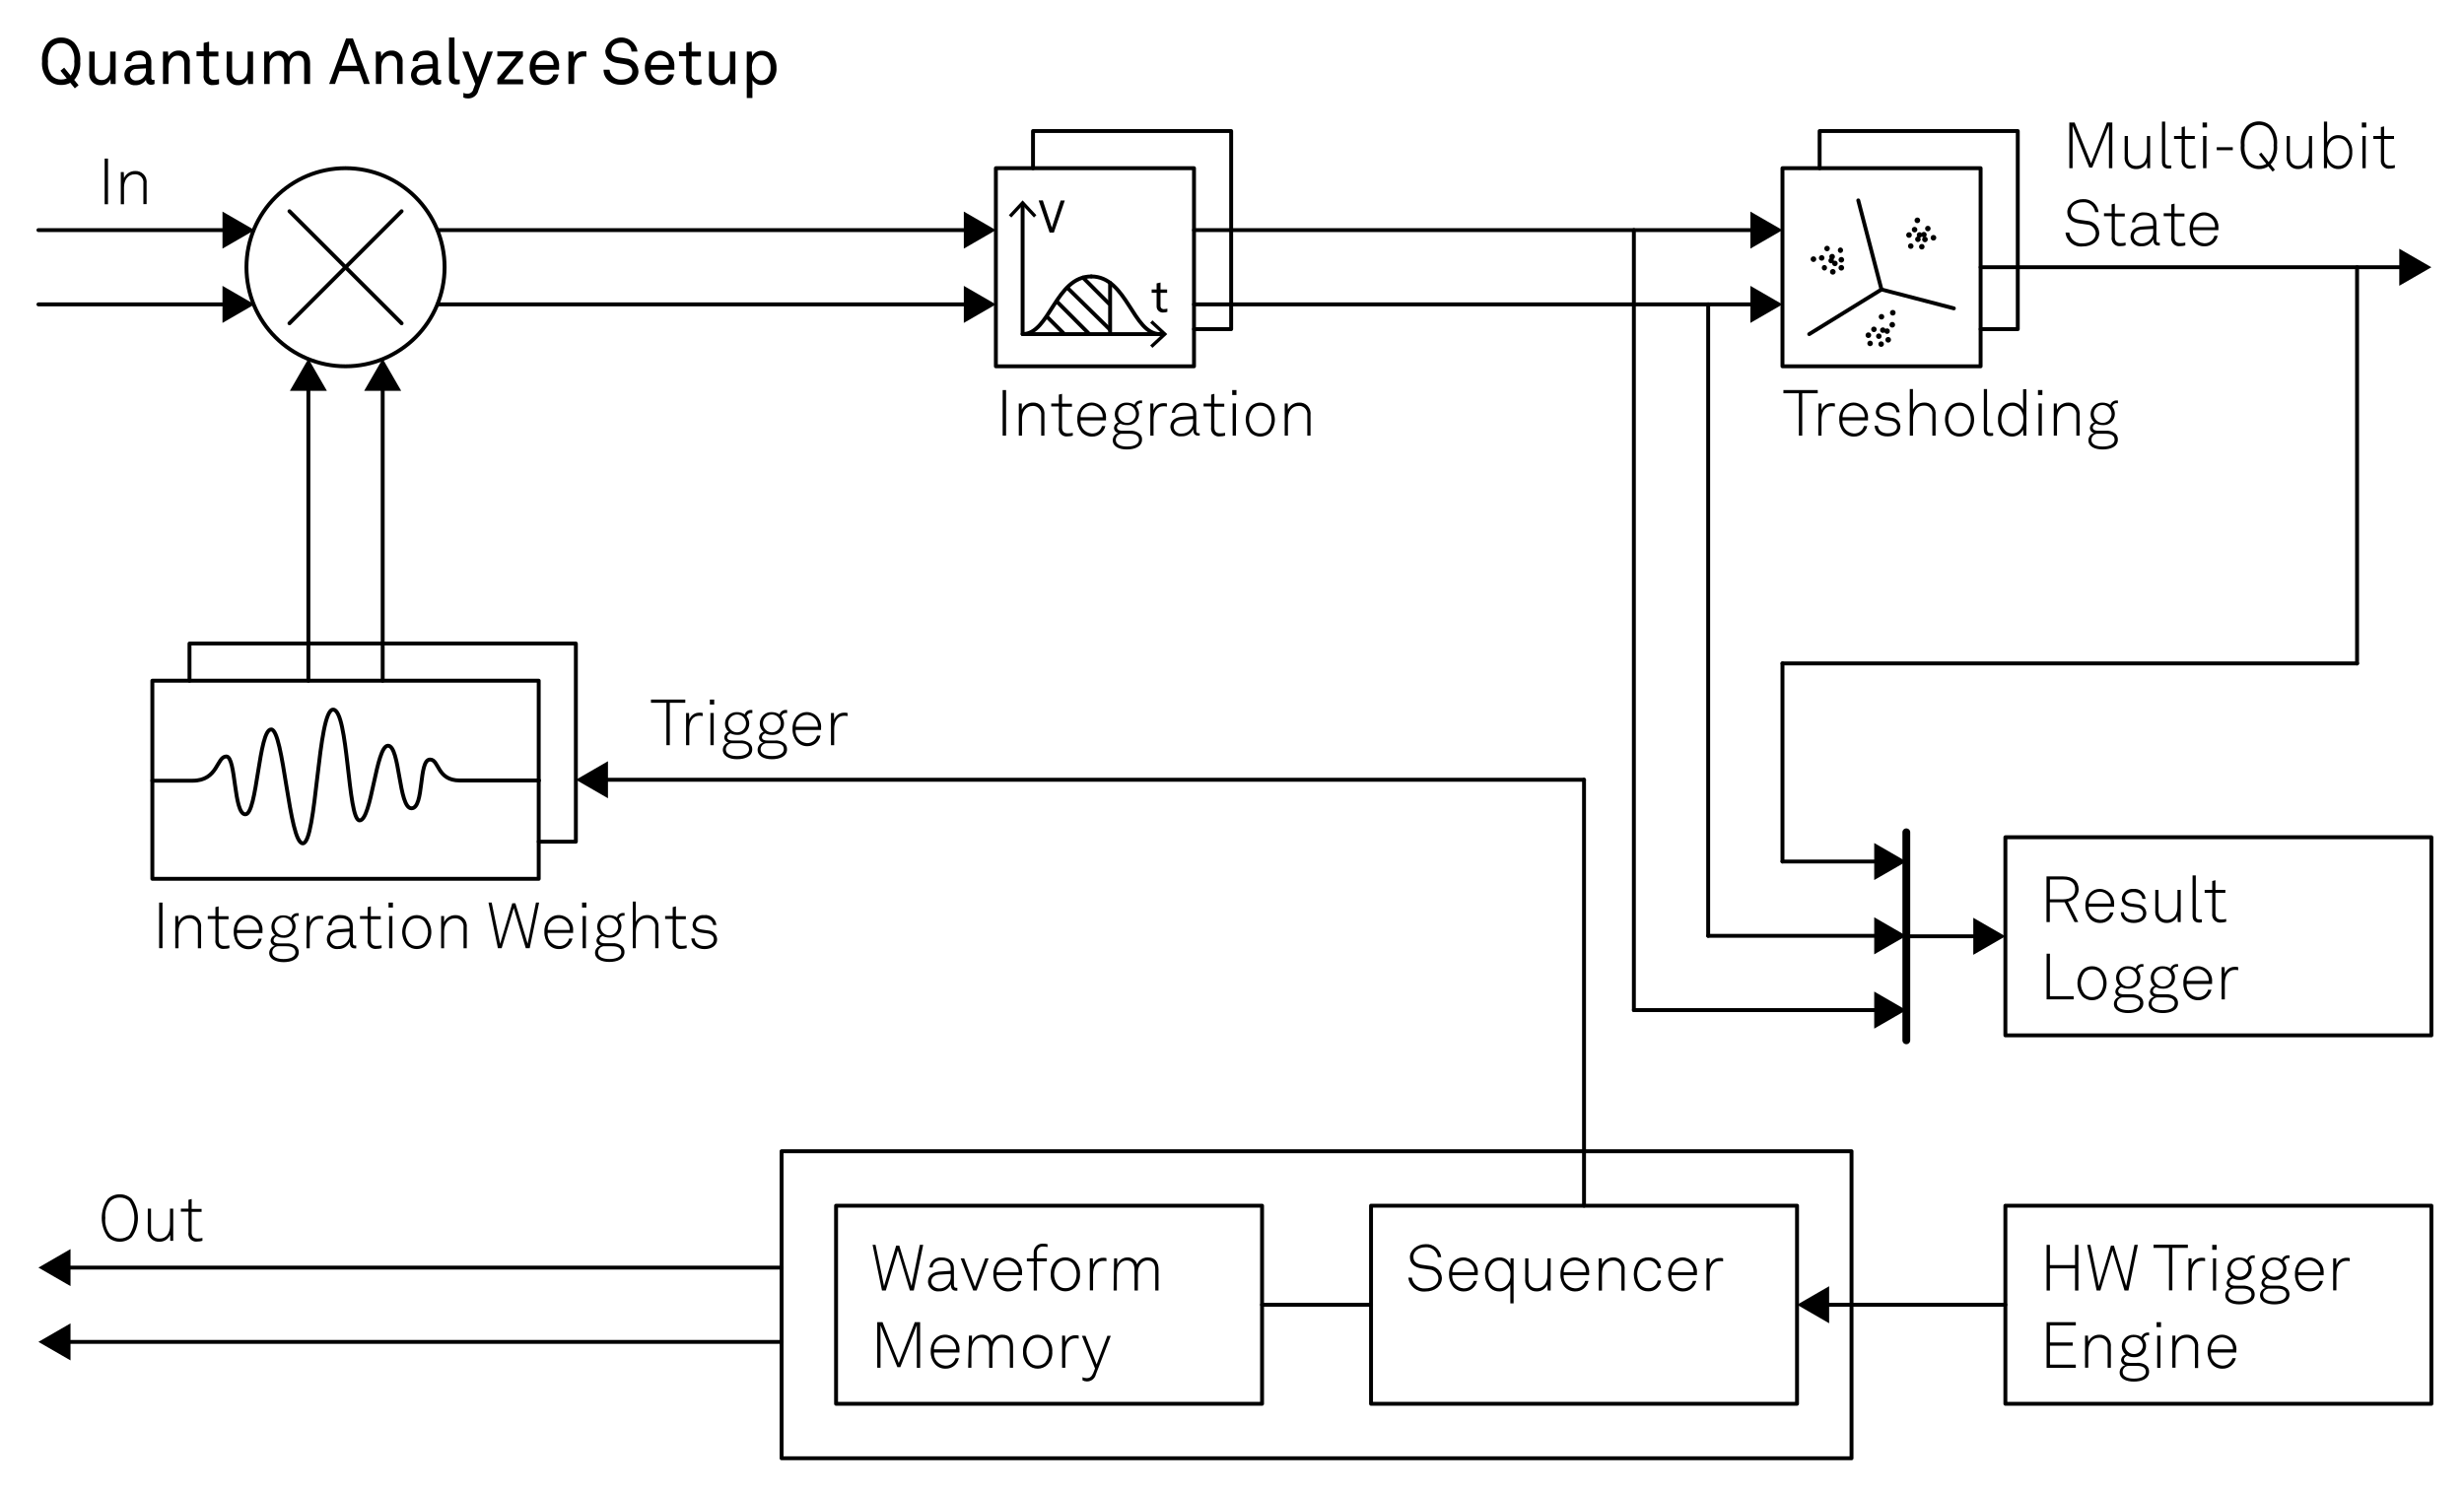 <?xml version="1.0" encoding="utf-8"?>
<!-- Generator: Adobe Illustrator 14.0.0, SVG Export Plug-In . SVG Version: 6.00 Build 43363)  -->
<!DOCTYPE svg PUBLIC "-//W3C//DTD SVG 1.1//EN" "http://www.w3.org/Graphics/SVG/1.1/DTD/svg11.dtd">
<svg version="1.1"
	 xmlns:x="http://ns.adobe.com/Extensibility/1.0/" xmlns:i="http://ns.adobe.com/AdobeIllustrator/10.0/" xmlns:graph="http://ns.adobe.com/Graphs/1.0/" i:viewOrigin="-10.5 588.5" i:rulerOrigin="10.5 -206.5" i:pageBounds="-10.5 588.5 620.5 206.5"
	 xmlns="http://www.w3.org/2000/svg" xmlns:xlink="http://www.w3.org/1999/xlink" xmlns:a="http://ns.adobe.com/AdobeSVGViewerExtensions/3.0/"
	 x="0px" y="0px" width="631px" height="382px" viewBox="-10.5 203.5 631 382" enable-background="new -10.5 203.5 631 382"
	 xml:space="preserve">
<g id="Content" i:layer="yes" i:dimmedPercent="50" i:rgbTrio="#4F008000FFFF">
	<g>
		<polyline fill="none" stroke="#000000" stroke-linecap="round" stroke-linejoin="round" points="455.484,246.577 455.484,237.063 
			506.226,237.063 506.226,287.803 496.711,287.803 		"/>
		<polyline fill="none" stroke="#000000" stroke-linecap="round" stroke-linejoin="round" points="254.043,246.577 254.043,237.063 
			304.785,237.063 304.785,287.803 295.27,287.803 		"/>
		<polyline fill="none" stroke="#000000" stroke-linecap="round" stroke-linejoin="round" points="38.028,377.842 38.028,368.33 
			136.972,368.33 136.972,419.07 127.458,419.07 		"/>
		
			<line fill="none" stroke="#000000" stroke-linecap="round" stroke-linejoin="round" x1="-0.661" y1="281.46" x2="47.859" y2="281.46"/>
		<polygon points="46.476,286.206 54.684,281.46 46.476,276.717 		"/>
		<path d="M7.508,224.707c-0.722,0.383-1.53,0.575-2.347,0.56c-1.275,0.039-2.508-0.458-3.399-1.371
			c-1.115-1.296-1.651-2.992-1.484-4.693c-0.161-1.705,0.374-3.403,1.484-4.707c0.892-0.911,2.123-1.413,3.399-1.382
			c1.275-0.03,2.507,0.471,3.4,1.382c1.109,1.304,1.644,3.001,1.483,4.707c0.162,1.729-0.394,3.448-1.535,4.756l1.116,1.37
			l-0.963,0.799L7.508,224.707z M6.582,223.591l-1.599-1.978l0.951-0.787l1.649,2.017c0.745-1.06,1.078-2.354,0.939-3.64
			c0.146-1.306-0.202-2.618-0.978-3.679c-0.609-0.667-1.481-1.034-2.384-1.002c-0.907-0.031-1.782,0.335-2.398,1.002
			c-0.766,1.064-1.11,2.375-0.964,3.679c-0.146,1.303,0.198,2.614,0.964,3.678c0.621,0.658,1.494,1.019,2.398,0.99
			C5.649,223.875,6.132,223.779,6.582,223.591z"/>
		<path d="M12.354,222.196v-5.493h1.396v5.302c0,1.269,0.583,1.992,1.801,1.992c1.433,0,2.157-1.154,2.157-2.803v-4.491h1.408v8.309
			h-1.269l-0.051-1.268c-0.402,0.996-1.388,1.631-2.46,1.585c-1.553,0.101-2.893-1.074-2.994-2.626
			C12.33,222.534,12.333,222.364,12.354,222.196z"/>
		<path d="M21.347,222.691c0-1.066,0.698-2.539,2.981-2.613l2.538-0.153v-0.583c0-1.18-0.608-1.726-1.813-1.726
			s-1.917,0.571-1.917,1.522h-1.37c0-1.7,1.472-2.664,3.287-2.664c1.532-0.219,2.953,0.847,3.171,2.379
			c0.024,0.169,0.032,0.341,0.026,0.513v4.034c0,0.443,0.177,0.558,0.457,0.558h0.367v1.053c-0.287,0.146-0.605,0.215-0.926,0.203
			c-0.702,0-1.268-0.568-1.268-1.268c-0.606,0.892-1.625,1.413-2.702,1.382c-1.446,0.112-2.709-0.969-2.821-2.415
			C21.349,222.839,21.347,222.765,21.347,222.691z M26.865,221.511v-0.495l-2.41,0.127c-0.86-0.056-1.603,0.596-1.659,1.456
			c-0.001,0.022-0.002,0.044-0.003,0.066c-0.001,0.799,0.646,1.447,1.444,1.448c0.069,0,0.137-0.004,0.205-0.015
			c1.324,0.019,2.412-1.04,2.43-2.364C26.874,221.66,26.871,221.585,26.865,221.511z"/>
		<path d="M31.242,216.703h1.269l0.114,1.269c0.502-0.934,1.477-1.519,2.537-1.522c1.501-0.125,2.82,0.992,2.944,2.493
			c0.016,0.193,0.012,0.385-0.013,0.578v5.492h-1.409v-5.264c0-1.269-0.559-2.005-1.788-2.005c-1.231,0-2.247,1.27-2.247,2.778
			v4.491h-1.407V216.703z"/>
		<path d="M41.656,222.766v-4.858h-1.827v-1.268h1.827v-2.144l1.396-0.33v2.537h2.372v1.269h-2.372v4.693
			c-0.099,0.602,0.308,1.169,0.909,1.269c0.119,0.019,0.241,0.019,0.359,0c0.429,0.005,0.856-0.051,1.269-0.164v1.268
			c-0.47,0.176-0.969,0.262-1.471,0.254c-1.209,0.154-2.315-0.701-2.469-1.91C41.622,223.177,41.625,222.97,41.656,222.766z"/>
		<path d="M47.542,222.196v-5.493h1.396v5.302c0,1.269,0.584,1.992,1.801,1.992c1.433,0,2.169-1.154,2.169-2.803v-4.491h1.396v8.309
			h-1.269l-0.101-1.268c-0.402,0.996-1.387,1.631-2.46,1.585c-1.555,0.073-2.873-1.127-2.946-2.68
			C47.52,222.498,47.524,222.346,47.542,222.196z"/>
		<path d="M57.157,216.703h1.269l0.126,1.269c0.431-0.919,1.371-1.494,2.385-1.458c1.111-0.124,2.162,0.533,2.538,1.585
			c0.479-0.995,1.497-1.615,2.601-1.585c1.915,0,2.828,1.268,2.828,3.07v5.429h-1.509v-5.29c0-1.155-0.457-1.979-1.7-1.979
			s-2.042,1.13-2.042,2.539v4.73H62.27v-5.239c0-1.154-0.42-2.03-1.675-2.03c-1.254,0.125-2.171,1.244-2.046,2.499
			c0.001,0.013,0.002,0.026,0.003,0.04v4.73h-1.396V216.703z"/>
		<path d="M81.513,221.739h-5.074l-1.142,3.272h-1.509l4.338-11.671h1.75l4.351,11.671h-1.535L81.513,221.739z M81.006,220.356
			l-2.03-5.645l-2.018,5.645H81.006z"/>
		<path d="M85.75,216.703h1.268l0.115,1.269c0.503-0.934,1.476-1.519,2.537-1.522c1.501-0.125,2.819,0.992,2.944,2.493
			c0.016,0.193,0.012,0.385-0.013,0.578v5.492h-1.396v-5.264c0-1.269-0.558-2.005-1.801-2.005c-1.243,0-2.245,1.27-2.245,2.778
			v4.491h-1.396L85.75,216.703z"/>
		<path d="M94.756,222.691c0-1.066,0.685-2.539,2.968-2.613l2.538-0.153v-0.583c0-1.18-0.61-1.726-1.815-1.726
			c-1.205,0-1.916,0.571-1.916,1.522h-1.37c0-1.7,1.472-2.664,3.285-2.664c1.533-0.219,2.954,0.847,3.172,2.379
			c0.024,0.169,0.032,0.341,0.025,0.513v4.034c0,0.443,0.178,0.558,0.47,0.558h0.355v1.053c-0.286,0.146-0.605,0.216-0.926,0.203
			c-0.702,0-1.27-0.568-1.27-1.268c-0.602,0.895-1.623,1.417-2.702,1.382c-1.438,0.112-2.695-0.963-2.808-2.402
			C94.757,222.849,94.755,222.77,94.756,222.691z M100.262,221.511v-0.495l-2.41,0.127c-0.86-0.056-1.603,0.596-1.659,1.456
			c-0.001,0.022-0.002,0.044-0.003,0.066c-0.001,0.799,0.646,1.447,1.444,1.448c0.069,0,0.137-0.004,0.205-0.015
			c1.324,0.019,2.412-1.04,2.429-2.364C100.27,221.66,100.267,221.585,100.262,221.511z"/>
		<path d="M104.486,223.185v-10.083h1.408v9.919c0,0.571,0.189,0.863,0.761,0.863c0.195,0.012,0.39,0.012,0.583,0v1.129
			c-0.296,0.083-0.605,0.122-0.913,0.114C105.158,225.152,104.486,224.504,104.486,223.185z"/>
		<path d="M108.164,228.488v-1.193c0.3,0.132,0.624,0.201,0.952,0.203c0.771,0.066,1.465-0.458,1.611-1.217l0.482-1.269
			l-3.323-8.309h1.598l2.436,6.571l2.321-6.571h1.483l-3.704,9.932c-0.271,1.234-1.375,2.104-2.638,2.081
			C108.965,228.725,108.551,228.647,108.164,228.488z"/>
		<path d="M121.712,217.934h-4.846v-1.27h6.545v1.27l-4.833,5.886h4.884v1.268h-6.596v-1.344L121.712,217.934z"/>
		<path d="M126.19,224.01c-0.718-0.868-1.092-1.969-1.053-3.095c-0.039-0.937,0.19-1.866,0.66-2.677
			c1.069-1.751,3.356-2.305,5.109-1.236c1.204,0.734,1.889,2.088,1.766,3.495c0.02,0.282,0.02,0.567,0,0.849h-6.038
			c-0.127,1.354,0.867,2.554,2.221,2.681c0.105,0.009,0.211,0.013,0.316,0.009c0.939,0.059,1.787-0.56,2.018-1.472h1.345
			c-0.319,1.624-1.773,2.771-3.425,2.704C127.999,225.292,126.933,224.833,126.19,224.01z M131.264,220.141
			c0.148-1.21-0.713-2.31-1.924-2.458c-0.11-0.014-0.223-0.019-0.334-0.015c-1.311,0.012-2.362,1.084-2.349,2.395
			c0,0.026,0.001,0.053,0.002,0.078H131.264z"/>
		<path d="M135.069,216.703h1.269l0.127,1.458c0.431-0.999,1.453-1.611,2.537-1.521c0.219-0.013,0.44-0.013,0.66,0v1.408
			c-0.216-0.061-0.438-0.09-0.66-0.088c-1.827,0-2.461,1.37-2.461,2.98v4.072h-1.472V216.703z"/>
		<path d="M144.064,221.346h1.535c0.117,1.522,1.446,2.663,2.969,2.545c0.029-0.002,0.059-0.005,0.087-0.008
			c1.612,0,2.778-0.761,2.778-2.081c0-0.887-0.596-1.649-1.966-1.865l-1.84-0.278c-1.789-0.267-3.121-1.269-3.121-3.107
			c0.401-2.271,2.566-3.786,4.836-3.385c1.788,0.315,3.166,1.75,3.41,3.549h-1.535c-0.033-1.303-1.115-2.333-2.418-2.299
			c-0.073,0.002-0.147,0.007-0.22,0.017c-1.447,0-2.537,0.787-2.537,2.054c0,1.269,0.875,1.547,1.75,1.688l1.953,0.292
			c1.797,0.074,3.223,1.538,3.249,3.335c0,2.106-1.979,3.426-4.313,3.426C146.017,225.267,144.064,223.744,144.064,221.346z"/>
		<path d="M155.708,224.01c-0.722-0.867-1.099-1.968-1.064-3.095c-0.033-0.936,0.196-1.863,0.66-2.677
			c1.084-1.75,3.383-2.291,5.133-1.205c1.188,0.735,1.864,2.072,1.753,3.464c0.021,0.282,0.021,0.567,0,0.849h-6.037
			c-0.128,1.354,0.866,2.554,2.218,2.681c0.107,0.009,0.212,0.013,0.317,0.009c0.938,0.054,1.784-0.563,2.016-1.472h1.398
			c-0.32,1.624-1.773,2.771-3.427,2.704C157.551,225.308,156.462,224.848,155.708,224.01z M160.783,220.141
			c0.146-1.21-0.713-2.31-1.926-2.458c-0.109-0.014-0.223-0.019-0.333-0.015c-1.303,0.012-2.349,1.078-2.336,2.381
			c0,0.031,0.002,0.061,0.002,0.092H160.783z"/>
		<path d="M165.222,222.766v-4.858h-1.839v-1.268h1.839v-2.144l1.396-0.33v2.537h2.371v1.269h-2.371v4.693
			c-0.107,0.593,0.284,1.161,0.878,1.269c0.127,0.023,0.26,0.023,0.389,0c0.429,0.004,0.855-0.052,1.268-0.164v1.268
			c-0.47,0.176-0.969,0.262-1.472,0.254c-1.208,0.154-2.313-0.701-2.468-1.91C165.187,223.177,165.191,222.97,165.222,222.766z"/>
		<path d="M171.057,222.196v-5.493h1.396v5.302c0,1.269,0.583,1.992,1.802,1.992c1.433,0,2.156-1.154,2.156-2.803v-4.491h1.406
			v8.309h-1.266l-0.054-1.268c-0.4,0.996-1.385,1.631-2.459,1.585c-1.553,0.101-2.893-1.074-2.994-2.626
			C171.034,222.534,171.038,222.364,171.057,222.196z"/>
		<path d="M180.736,216.703h1.268l0.101,1.269c0.491-0.94,1.479-1.513,2.536-1.472c0.901-0.033,1.777,0.291,2.437,0.901
			c0.867,0.941,1.322,2.186,1.271,3.463c0.083,1.304-0.375,2.584-1.271,3.539c-0.647,0.582-1.488,0.895-2.358,0.875
			c-1.019,0.091-2-0.4-2.538-1.269v4.593h-1.445V216.703z M186.102,223.337c0.527-0.713,0.787-1.588,0.735-2.473
			c0.043-0.867-0.202-1.724-0.696-2.436c-0.431-0.518-1.081-0.8-1.75-0.761c-0.52-0.006-1.019,0.189-1.396,0.545
			c-0.679,0.707-1.017,1.674-0.926,2.651c-0.091,0.976,0.247,1.943,0.926,2.651c0.373,0.364,0.874,0.568,1.396,0.571
			c0.651,0.028,1.278-0.249,1.699-0.749H186.102z"/>
		
			<line fill="none" stroke="#000000" stroke-linecap="round" stroke-linejoin="round" x1="-0.661" y1="262.433" x2="47.859" y2="262.433"/>
		<polygon points="46.476,267.177 54.684,262.433 46.476,257.689 		"/>
		<path d="M17.161,244.116v11.696h-0.862v-11.696H17.161z"/>
		<path d="M20.433,247.565h0.762l0.063,1.549c0.513-1.12,1.637-1.831,2.867-1.814c1.539-0.078,2.852,1.105,2.93,2.644
			c0.007,0.146,0.004,0.293-0.012,0.438v5.392h-0.825v-5.277c0.156-1.138-0.641-2.188-1.779-2.343
			c-0.13-0.018-0.26-0.023-0.391-0.017c-1.839,0-2.791,1.522-2.791,3.35v4.325h-0.825V247.565z"/>
		
			<line fill="none" stroke="#000000" stroke-linecap="round" stroke-linejoin="round" x1="63.626" y1="257.601" x2="92.346" y2="286.307"/>
		
			<line fill="none" stroke="#000000" stroke-linecap="round" stroke-linejoin="round" x1="63.626" y1="286.307" x2="92.346" y2="257.601"/>
		<circle fill="none" stroke="#000000" stroke-miterlimit="10" cx="77.986" cy="271.947" r="25.37"/>
		
			<line fill="none" stroke="#000000" stroke-linecap="round" stroke-linejoin="round" x1="189.653" y1="547.19" x2="6.163" y2="547.19"/>
		<polygon points="7.558,542.446 -0.661,547.19 7.558,551.935 		"/>
		
			<line fill="none" stroke="#000000" stroke-linecap="round" stroke-linejoin="round" x1="189.653" y1="528.162" x2="6.163" y2="528.162"/>
		<polygon points="7.558,523.419 -0.661,528.162 7.558,532.906 		"/>
		
			<line fill="none" stroke="#000000" stroke-linecap="round" stroke-linejoin="round" x1="101.593" y1="262.433" x2="237.707" y2="262.433"/>
		<polygon points="236.323,267.177 244.53,262.433 236.323,257.689 		"/>
		
			<line fill="none" stroke="#000000" stroke-linecap="round" stroke-linejoin="round" x1="101.593" y1="281.46" x2="237.707" y2="281.46"/>
		<polygon points="236.323,286.206 244.53,281.46 236.323,276.717 		"/>
		
			<line fill="none" stroke="#000000" stroke-linecap="round" stroke-linejoin="round" x1="68.473" y1="377.842" x2="68.473" y2="302.227"/>
		<polygon points="73.216,303.61 68.473,295.39 63.729,303.61 		"/>
		
			<line fill="none" stroke="#000000" stroke-linecap="round" stroke-linejoin="round" x1="87.5" y1="377.842" x2="87.5" y2="302.227"/>
		<polygon points="92.244,303.61 87.5,295.39 82.756,303.61 		"/>
		
			<rect x="28.515" y="377.842" fill="none" stroke="#000000" stroke-linecap="round" stroke-linejoin="round" width="98.944" height="50.741"/>
		
			<rect x="340.606" y="512.306" fill="none" stroke="#000000" stroke-linecap="round" stroke-linejoin="round" width="109.092" height="50.739"/>
		<path d="M350.158,530.723h0.913c0.195,1.693,1.705,2.922,3.401,2.768c1.901,0,3.388-0.952,3.388-2.603
			c-0.079-1.218-1.064-2.181-2.285-2.23l-1.979-0.28c-1.776-0.241-3.032-1.167-3.032-2.93s1.915-3.286,3.995-3.286
			c2.015-0.129,3.778,1.336,4.021,3.337h-0.873c-0.207-1.566-1.613-2.688-3.184-2.537c-1.713,0-3.072,1.001-3.072,2.423
			c0,1.42,0.979,1.877,2.236,2.067l2.002,0.278c1.666,0.085,2.995,1.429,3.057,3.097c0,2.08-1.826,3.462-4.273,3.462
			C352.3,534.479,350.379,532.892,350.158,530.723z"/>
		<path d="M361.666,533.108c-0.726-0.891-1.112-2.01-1.094-3.158c-0.06-1.046,0.23-2.081,0.824-2.942
			c0.668-0.928,1.751-1.468,2.893-1.447c2.039,0.021,3.676,1.69,3.657,3.729c-0.002,0.094-0.006,0.187-0.016,0.281
			c0,0.189,0,0.303,0,0.543h-6.521c-0.154,1.695,1.092,3.196,2.788,3.352c0.057,0.006,0.112,0.01,0.168,0.012
			c1.192,0.035,2.245-0.761,2.535-1.916h0.853c-0.324,1.597-1.747,2.735-3.376,2.701
			C363.347,534.292,362.358,533.872,361.666,533.108z M367.067,529.367c0.106-1.565-1.077-2.92-2.643-3.027
			c-0.047-0.002-0.091-0.004-0.136-0.004c-1.604,0.019-2.889,1.333-2.867,2.94c0,0.028,0,0.06,0,0.091H367.067z"/>
		<path d="M376.278,532.437c-0.472,1.122-1.574,1.844-2.792,1.826c-0.86,0.025-1.7-0.288-2.333-0.874
			c-0.915-0.925-1.402-2.189-1.345-3.487c-0.075-1.334,0.438-2.634,1.407-3.554c0.655-0.538,1.485-0.818,2.333-0.787
			c1.186-0.024,2.266,0.672,2.729,1.766l0.063-1.536h0.775v11.53h-0.838V532.437z M375.237,532.791
			c0.761-0.754,1.146-1.811,1.055-2.879c0.071-1.065-0.319-2.108-1.067-2.867c-0.453-0.445-1.064-0.692-1.701-0.685
			c-0.633-0.024-1.254,0.188-1.735,0.596c-0.787,0.775-1.199,1.854-1.13,2.956c-0.044,1.022,0.302,2.023,0.966,2.803
			c0.493,0.49,1.166,0.759,1.862,0.736C374.133,533.464,374.76,533.226,375.237,532.791z"/>
		<path d="M380.082,531.117v-5.327h0.826v5.277c0,1.433,0.71,2.384,2.155,2.384c1.915,0,2.717-1.521,2.717-3.373v-4.288h0.823v8.244
			h-0.762l-0.062-1.547c-0.475,1.096-1.562,1.797-2.756,1.775c-1.574,0.058-2.897-1.173-2.954-2.748
			C380.064,531.383,380.068,531.248,380.082,531.117z"/>
		<path d="M390.193,533.108c-0.724-0.891-1.111-2.01-1.09-3.158c-0.062-1.046,0.23-2.081,0.824-2.942
			c0.668-0.928,1.747-1.468,2.891-1.447c2.039,0.021,3.676,1.69,3.654,3.729c-0.002,0.094-0.006,0.187-0.014,0.281
			c0,0.189,0,0.303,0,0.543h-6.52c-0.156,1.695,1.093,3.196,2.788,3.352c0.058,0.006,0.112,0.01,0.168,0.012
			c1.19,0.035,2.244-0.761,2.536-1.916h0.85c-0.323,1.597-1.743,2.735-3.372,2.701C391.878,534.292,390.888,533.872,390.193,533.108
			z M395.597,529.367c0.106-1.565-1.078-2.92-2.643-3.027c-0.045-0.002-0.092-0.004-0.136-0.004
			c-1.604,0.019-2.887,1.333-2.871,2.94c0.004,0.028,0.006,0.06,0.006,0.091H395.597z"/>
		<path d="M398.92,525.79h0.761l0.063,1.585c0.515-1.124,1.646-1.835,2.879-1.814c1.534-0.086,2.846,1.086,2.934,2.618
			c0.008,0.155,0.004,0.31-0.014,0.464v5.392h-0.824v-5.315c0.156-1.138-0.643-2.188-1.78-2.342
			c-0.134-0.019-0.269-0.024-0.402-0.017c-1.826,0-2.792,1.521-2.792,3.348v4.326h-0.824V525.79z"/>
		<path d="M409.067,533.262c-1.57-1.976-1.57-4.773,0-6.748c0.686-0.647,1.597-0.994,2.537-0.966
			c1.661-0.103,3.106,1.124,3.273,2.779h-0.873c-0.186-1.171-1.215-2.02-2.4-1.979c-0.703-0.031-1.39,0.228-1.9,0.709
			c-1.264,1.677-1.264,3.983,0,5.658c0.513,0.482,1.199,0.738,1.9,0.711c1.189,0.048,2.227-0.804,2.412-1.979h0.85
			c-0.18,1.651-1.615,2.874-3.273,2.792C410.652,534.273,409.741,533.919,409.067,533.262z"/>
		<path d="M417.795,533.108c-0.724-0.891-1.11-2.01-1.089-3.158c-0.061-1.046,0.23-2.081,0.824-2.942
			c0.667-0.928,1.749-1.468,2.891-1.447c2.041,0.021,3.676,1.69,3.654,3.729c-0.002,0.094-0.006,0.187-0.014,0.281
			c0,0.189,0,0.303,0,0.543h-6.52c-0.155,1.695,1.093,3.196,2.787,3.352c0.059,0.006,0.112,0.01,0.169,0.012
			c1.189,0.035,2.246-0.761,2.536-1.916h0.863c-0.335,1.597-1.755,2.73-3.386,2.701C419.48,534.292,418.489,533.872,417.795,533.108
			z M423.212,529.367c0.091-1.582-1.116-2.937-2.696-3.029c-0.029,0-0.063-0.002-0.095-0.002c-1.604,0.019-2.887,1.333-2.867,2.94
			c0,0.028,0.002,0.06,0.002,0.091H423.212z"/>
		<path d="M426.511,525.79h0.749l0.075,1.698c0.393-1.115,1.469-1.843,2.652-1.787c0.26-0.015,0.522,0.016,0.772,0.089v0.787
			c-0.266-0.058-0.538-0.082-0.811-0.076c-1.918,0-2.614,1.585-2.614,3.411v4.122h-0.824V525.79z"/>
		
			<rect x="203.607" y="512.306" fill="none" stroke="#000000" stroke-linecap="round" stroke-linejoin="round" width="109.092" height="50.739"/>
		<path d="M225.921,522.338l-2.412,11.696h-1.002l-3.08-10.273l-3.084,10.273h-0.977l-2.408-11.696h0.759l2.17,10.556l3.107-10.364
			h0.8l3.134,10.339l2.129-10.53H225.921z"/>
		<path d="M227.15,531.74c0-1.46,1.13-2.373,2.779-2.539l3.031-0.215v-0.723c0-1.384-1.002-1.979-2.27-1.979
			s-2.27,0.596-2.348,1.827h-0.823c0.159-1.562,1.553-2.699,3.116-2.54c0.003,0.002,0.012,0.002,0.016,0.002
			c1.878,0,3.134,0.928,3.134,2.815v4.073c0,0.558,0.077,0.888,0.647,0.888h0.229v0.724c-0.13,0.02-0.262,0.02-0.394,0
			c-1.027,0-1.269-0.775-1.269-1.649c-0.525,1.157-1.701,1.875-2.969,1.814c-1.388,0.189-2.666-0.783-2.855-2.171
			C227.158,531.958,227.15,531.85,227.15,531.74z M232.96,530.228v-0.43l-2.957,0.177c-1.266,0.091-2.004,0.775-2.004,1.753
			c0,0.975,0.891,1.774,2.058,1.774c1.616-0.004,2.928-1.317,2.924-2.936C232.981,530.453,232.973,530.342,232.96,530.228z"/>
		<path d="M235.51,525.79h0.901l2.752,7.27l2.637-7.27h0.878l-3.084,8.244h-0.861L235.51,525.79z"/>
		<path d="M244.961,533.108c-0.72-0.893-1.103-2.012-1.078-3.158c-0.062-1.046,0.231-2.081,0.825-2.942
			c0.662-0.928,1.74-1.47,2.878-1.447c2.039,0.021,3.674,1.69,3.653,3.729c0,0.094-0.004,0.187-0.012,0.281c0,0.189,0,0.303,0,0.543
			h-6.507c-0.163,1.689,1.074,3.188,2.763,3.352c0.058,0.006,0.119,0.01,0.181,0.012c1.188,0.035,2.243-0.761,2.536-1.916h0.862
			c-0.334,1.597-1.757,2.73-3.385,2.701C246.646,534.288,245.656,533.867,244.961,533.108z M250.377,529.367
			c0.091-1.582-1.115-2.937-2.697-3.029c-0.031,0-0.062-0.002-0.095-0.002c-1.604,0.019-2.889,1.333-2.87,2.94
			c0.002,0.028,0.002,0.06,0.004,0.091H250.377z"/>
		<path d="M254.22,526.55h-1.75v-0.76h1.75v-1.409c-0.065-1.23,0.881-2.281,2.111-2.349c0.086-0.004,0.173-0.004,0.262,0.003
			c0.394-0.013,0.786,0.031,1.167,0.126v0.735c-0.361-0.09-0.732-0.134-1.103-0.126c-0.8-0.092-1.526,0.482-1.617,1.283
			c-0.013,0.121-0.013,0.245,0.004,0.367v1.369h2.536v0.76h-2.536v7.484h-0.825V526.55z"/>
		<path d="M259.853,533.262c-0.89-0.89-1.352-2.12-1.27-3.375c-0.078-1.258,0.384-2.491,1.27-3.386c1.398-1.287,3.55-1.287,4.948,0
			c0.891,0.891,1.354,2.128,1.268,3.386c0.093,1.257-0.374,2.489-1.268,3.375C263.41,534.566,261.243,534.566,259.853,533.262z
			 M264.228,532.702c1.319-1.646,1.319-3.985,0-5.633c-0.507-0.492-1.194-0.756-1.901-0.733c-0.705-0.028-1.39,0.237-1.891,0.733
			c-1.317,1.647-1.317,3.987,0,5.633c0.503,0.492,1.188,0.755,1.891,0.724c0.701,0.035,1.39-0.217,1.901-0.696V532.702z"/>
		<path d="M268.581,525.79h0.761l0.064,1.698c0.377-1.139,1.466-1.889,2.664-1.839c0.262-0.015,0.522,0.017,0.773,0.088v0.788
			c-0.262-0.058-0.53-0.083-0.8-0.076c-1.914,0-2.625,1.586-2.625,3.412v4.124h-0.825L268.581,525.79z"/>
		<path d="M274.809,525.79h0.761l0.063,1.609c0.372-1.088,1.388-1.824,2.536-1.839c1.159-0.08,2.219,0.659,2.538,1.777
			c0.448-1.107,1.536-1.816,2.728-1.777c1.928,0,2.74,1.27,2.74,3.032v5.441h-0.825v-5.34c0-1.459-0.571-2.358-2.004-2.358
			c-1.433,0-2.447,1.369-2.447,3.031v4.667h-0.864v-5.34c0-1.459-0.621-2.358-1.992-2.358c-1.585,0-2.538,1.482-2.538,3.247v4.451
			h-0.825L274.809,525.79z"/>
		<path d="M225.134,542.141v11.696h-0.85v-10.935l-4.224,10.758h-0.761l-4.313-10.682v10.844h-0.837v-11.682h1.357l4.161,10.453
			l4.099-10.453H225.134z"/>
		<path d="M228.94,552.896c-0.73-0.888-1.118-2.008-1.091-3.158c-0.06-1.045,0.229-2.08,0.823-2.941
			c0.666-0.926,1.742-1.467,2.882-1.445c2.037,0.012,3.678,1.675,3.666,3.715c0,0.098-0.004,0.194-0.013,0.293
			c0.011,0.182,0.011,0.362,0,0.544h-6.509c-0.163,1.688,1.074,3.188,2.763,3.351c0.064,0.006,0.13,0.011,0.192,0.013
			c1.191,0.034,2.247-0.762,2.538-1.916h0.852c-0.326,1.596-1.746,2.734-3.377,2.701
			C230.633,554.085,229.637,553.662,228.94,552.896z M234.343,549.093c0.105-1.566-1.078-2.921-2.645-3.026
			c-0.049-0.004-0.097-0.006-0.144-0.006c-1.612,0.027-2.897,1.354-2.87,2.965c0,0.022,0,0.045,0.002,0.067H234.343z"/>
		<path d="M237.64,545.578h0.763v1.612c0.367-1.093,1.386-1.831,2.536-1.841c1.159-0.081,2.218,0.659,2.538,1.776
			c0.439-1.111,1.532-1.822,2.728-1.776c1.928,0,2.726,1.269,2.726,3.032v5.44h-0.825v-5.34c0-1.458-0.557-2.358-1.991-2.358
			c-1.432,0-2.46,1.369-2.46,3.031v4.669h-0.85v-5.342c0-1.458-0.635-2.358-2.006-2.358c-1.571,0-2.536,1.484-2.536,3.248v4.452
			h-0.825L237.64,545.578z"/>
		<path d="M252.761,553.074c-0.891-0.887-1.353-2.117-1.266-3.373c-0.083-1.257,0.379-2.49,1.266-3.388
			c1.399-1.286,3.55-1.286,4.948,0c0.893,0.894,1.357,2.129,1.27,3.388c0.091,1.256-0.373,2.488-1.27,3.373
			C256.319,554.38,254.155,554.38,252.761,553.074z M257.14,552.518c1.318-1.646,1.318-3.987,0-5.633
			c-0.509-0.492-1.195-0.759-1.904-0.735c-0.706-0.029-1.39,0.239-1.889,0.735c-1.319,1.646-1.319,3.987,0,5.633
			c0.503,0.493,1.188,0.754,1.889,0.722C255.942,553.269,256.628,553.006,257.14,552.518z"/>
		<path d="M261.49,545.578h0.761l0.064,1.7c0.394-1.115,1.47-1.841,2.651-1.789c0.26-0.014,0.521,0.014,0.773,0.089v0.787
			c-0.262-0.058-0.53-0.082-0.8-0.076c-1.915,0-2.625,1.585-2.625,3.412v4.121h-0.825V545.578z"/>
		<path d="M266.715,557.033v-0.8c0.334,0.158,0.697,0.238,1.068,0.24c0.798,0,1.266-0.354,1.674-1.268l0.468-1.204l-3.361-8.373
			h0.914l2.854,7.32l2.754-7.32h0.874l-3.806,9.855c-0.243,1.097-1.225,1.866-2.346,1.841
			C267.426,557.313,267.053,557.214,266.715,557.033z"/>
		
			<rect x="189.653" y="498.352" fill="none" stroke="#000000" stroke-linecap="round" stroke-linejoin="round" width="274" height="78.646"/>
		
			<line fill="none" stroke="#000000" stroke-linecap="round" stroke-linejoin="round" x1="395.151" y1="512.306" x2="395.151" y2="403.214"/>
		
			<line fill="none" stroke="#000000" stroke-linecap="round" stroke-linejoin="round" x1="143.797" y1="403.214" x2="395.151" y2="403.214"/>
		<polygon points="145.192,407.957 136.972,403.214 145.192,398.47 		"/>
		<path d="M156.202,383.5v-0.825h8.791v0.825h-3.971v10.859h-0.862V383.5H156.202z"/>
		<path d="M165.195,386.114h0.763l0.062,1.699c0.396-1.111,1.474-1.833,2.651-1.775c0.262-0.012,0.521,0.013,0.775,0.077v0.798
			c-0.262-0.06-0.532-0.091-0.8-0.089c-1.915,0-2.626,1.585-2.626,3.413v4.123h-0.825V386.114z"/>
		<path d="M172.403,382.675v1.27h-1.118v-1.27H172.403z M172.275,386.114v8.245h-0.849v-8.245H172.275z"/>
		<path d="M174.609,395.537c0.004-0.878,0.606-1.641,1.459-1.851c-0.619-0.113-1.072-0.641-1.092-1.268
			c0.024-0.687,0.492-1.276,1.154-1.46c-0.633-0.534-0.99-1.328-0.965-2.157c0.006-1.61,1.315-2.913,2.928-2.909
			c0.051,0,0.103,0.002,0.157,0.004c0.701-0.004,1.39,0.198,1.979,0.584c0.214-0.708,0.882-1.179,1.622-1.14
			c0.105-0.015,0.212-0.015,0.318,0v0.773h-0.318c-0.55-0.041-1.045,0.342-1.14,0.888c0.441,0.518,0.676,1.182,0.66,1.864
			c-0.002,1.583-1.287,2.866-2.87,2.866c-0.083,0-0.169-0.004-0.251-0.013c-0.582,0.007-1.157-0.128-1.675-0.392
			c-0.465,0.117-0.808,0.511-0.864,0.987c0,0.749,0.825,0.853,1.484,0.853h1.701c0.94-0.108,1.884,0.16,2.625,0.747
			c0.419,0.388,0.646,0.938,0.621,1.51c0,1.851-1.926,2.535-3.892,2.535C176.283,397.96,174.609,397.163,174.609,395.537z
			 M181.318,395.385c0-1.191-1.063-1.521-2.358-1.521h-2.206c-0.792,0.108-1.377,0.787-1.369,1.584c0,1.27,1.431,1.689,2.89,1.689
			C179.735,397.138,181.318,396.744,181.318,395.385L181.318,395.385z M180.547,388.79c0-1.262-1.022-2.283-2.284-2.283
			c-1.262,0-2.285,1.021-2.285,2.283c0,1.262,1.022,2.284,2.285,2.284C179.524,391.074,180.547,390.052,180.547,388.79
			L180.547,388.79z"/>
		<path d="M183.514,395.537c0.004-0.878,0.604-1.641,1.458-1.851c-0.614-0.113-1.071-0.641-1.089-1.268
			c0.024-0.687,0.491-1.276,1.154-1.46c-0.635-0.534-0.989-1.328-0.965-2.157c0.004-1.61,1.315-2.913,2.926-2.909
			c0.052,0,0.105,0.002,0.157,0.004c0.703-0.004,1.392,0.198,1.979,0.584c0.214-0.708,0.885-1.179,1.623-1.14
			c0.107-0.015,0.212-0.015,0.317,0v0.773h-0.317c-0.553-0.041-1.045,0.342-1.143,0.888c0.443,0.518,0.679,1.182,0.66,1.864
			c0,1.583-1.282,2.866-2.866,2.866c-0.086,0-0.169-0.004-0.253-0.013c-0.582,0.007-1.156-0.128-1.674-0.392
			c-0.466,0.117-0.811,0.511-0.864,0.987c0,0.749,0.824,0.853,1.484,0.853h1.7c0.938-0.108,1.883,0.16,2.625,0.747
			c0.42,0.388,0.647,0.938,0.623,1.51c0,1.851-1.93,2.535-3.895,2.535S183.514,397.163,183.514,395.537z M190.225,395.385
			c0-1.191-1.066-1.521-2.358-1.521h-2.208c-0.789,0.108-1.377,0.787-1.371,1.584c0,1.27,1.435,1.689,2.894,1.689
			C188.639,397.138,190.225,396.744,190.225,395.385z M189.449,388.79c0-1.262-1.021-2.283-2.282-2.283
			c-1.26,0-2.282,1.021-2.282,2.283c0,1.262,1.022,2.284,2.282,2.284C188.429,391.074,189.449,390.052,189.449,388.79
			L189.449,388.79z"/>
		<path d="M193.548,393.445c-0.73-0.893-1.117-2.019-1.09-3.171c-0.062-1.041,0.229-2.074,0.822-2.93
			c0.66-0.936,1.739-1.482,2.882-1.46c2.037,0.041,3.658,1.726,3.617,3.763c0,0.091-0.006,0.182-0.017,0.272
			c0.013,0.182,0.013,0.362,0,0.544h-6.507c-0.161,1.688,1.076,3.188,2.763,3.35c0.06,0.007,0.12,0.011,0.181,0.014
			c1.19,0.035,2.246-0.761,2.536-1.915h0.864c-0.319,1.605-1.75,2.751-3.387,2.712C195.198,394.63,194.227,394.201,193.548,393.445z
			 M198.952,389.64c0.097-1.573-1.097-2.928-2.67-3.027c-0.042-0.002-0.081-0.004-0.12-0.004c-1.604,0.019-2.89,1.336-2.87,2.94
			c0,0.031,0,0.06,0.002,0.091H198.952z"/>
		<path d="M202.302,386.114h0.759l0.063,1.699c0.396-1.111,1.475-1.833,2.652-1.775c0.262-0.012,0.521,0.013,0.773,0.077v0.798
			c-0.26-0.06-0.528-0.091-0.798-0.089c-1.916,0-2.627,1.585-2.627,3.413v4.123h-0.822V386.114z"/>
		<path d="M17.097,520.334c-2.064-2.92-2.064-6.822,0-9.741c0.833-0.785,1.938-1.219,3.083-1.204
			c1.141-0.015,2.243,0.419,3.07,1.204c2.096,2.909,2.096,6.832,0,9.741C21.514,521.942,18.833,521.942,17.097,520.334z
			 M22.628,519.777c1.708-2.622,1.708-6.004,0-8.627c-0.667-0.61-1.544-0.939-2.448-0.926c-0.901-0.021-1.775,0.31-2.435,0.926
			c-0.973,1.211-1.429,2.756-1.269,4.301c-0.175,1.553,0.282,3.111,1.269,4.326c0.662,0.61,1.535,0.942,2.435,0.926
			c0.921,0.026,1.819-0.306,2.499-0.926H22.628z"/>
		<path d="M27.347,518.395v-5.328h0.825v5.275c0,1.436,0.698,2.386,2.157,2.386c1.916,0,2.702-1.521,2.702-3.375v-4.286h0.825v8.244
			h-0.762v-1.546c-0.473,1.096-1.56,1.796-2.752,1.775c-1.566,0.093-2.912-1.101-3.006-2.668
			C27.326,518.714,27.33,518.553,27.347,518.395z"/>
		<path d="M37.762,519.167v-5.34h-1.941v-0.761h1.941v-2.27l0.824-0.204v2.537h2.537v0.762h-2.537v5.227
			c0,0.9,0.279,1.598,1.484,1.598c0.428,0.006,0.854-0.045,1.269-0.152v0.724c-0.409,0.138-0.837,0.206-1.269,0.202
			c-1.1,0.177-2.134-0.574-2.31-1.673C37.725,519.603,37.726,519.382,37.762,519.167z"/>
		
			<rect x="244.53" y="246.577" fill="none" stroke="#000000" stroke-linecap="round" stroke-linejoin="round" width="50.739" height="50.74"/>
		
			<rect x="445.97" y="246.577" fill="none" stroke="#000000" stroke-linecap="round" stroke-linejoin="round" width="50.741" height="50.74"/>
		
			<line fill="none" stroke="#000000" stroke-linecap="round" stroke-linejoin="round" x1="295.27" y1="262.433" x2="439.145" y2="262.433"/>
		<polygon points="437.751,267.177 445.97,262.433 437.751,257.689 		"/>
		
			<line fill="none" stroke="#000000" stroke-linecap="round" stroke-linejoin="round" x1="295.27" y1="281.46" x2="439.145" y2="281.46"/>
		<polygon points="437.751,286.206 445.97,281.46 437.751,276.717 		"/>
		<path d="M247.143,303.407v11.67h-0.876v-11.67H247.143z"/>
		<path d="M250.402,306.844h0.763v1.586c0.507-1.122,1.633-1.834,2.866-1.814c1.538-0.085,2.855,1.092,2.94,2.631
			c0.01,0.15,0.006,0.302-0.01,0.452v5.379h-0.823v-5.291c0.132-1.141-0.685-2.174-1.827-2.308
			c-0.097-0.012-0.194-0.015-0.293-0.013c-1.827,0-2.792,1.51-2.792,3.349v4.263h-0.825V306.844z"/>
		<path d="M260.653,312.945v-5.34h-1.942v-0.762h1.942v-2.27l0.825-0.203v2.537h2.536v0.761h-2.536v5.227
			c0,0.913,0.278,1.598,1.484,1.598c0.424,0.001,0.852-0.045,1.266-0.14v0.724c-0.408,0.127-0.837,0.191-1.266,0.189
			c-1.101,0.176-2.136-0.573-2.311-1.672C260.616,313.379,260.616,313.161,260.653,312.945z"/>
		<path d="M266.463,314.164c-0.722-0.893-1.105-2.012-1.08-3.159c-0.058-1.046,0.231-2.081,0.825-2.943
			c0.664-0.927,1.74-1.468,2.88-1.446c2.031,0.012,3.668,1.67,3.656,3.702c0,0.102-0.004,0.204-0.015,0.306c0,0.203,0,0.318,0,0.546
			h-6.509c-0.161,1.688,1.076,3.187,2.763,3.35c0.062,0.005,0.122,0.009,0.182,0.011c1.191,0.037,2.247-0.76,2.536-1.916h0.864
			c-0.336,1.597-1.754,2.731-3.387,2.702C268.147,315.343,267.158,314.922,266.463,314.164z M271.879,310.358
			c0.097-1.573-1.099-2.929-2.67-3.027c-0.041-0.003-0.083-0.004-0.122-0.005c-1.604,0.02-2.888,1.336-2.868,2.94
			c0,0.031,0,0.061,0,0.092H271.879z"/>
		<path d="M274.467,316.269c-0.008-0.866,0.573-1.627,1.408-1.851c-0.614-0.118-1.066-0.644-1.091-1.269
			c0.029-0.685,0.495-1.273,1.154-1.459c-0.626-0.539-0.977-1.331-0.952-2.157c-0.004-1.604,1.295-2.907,2.898-2.91
			c0.062,0,0.124,0.002,0.186,0.005c0.701-0.004,1.39,0.198,1.977,0.584c0.214-0.709,0.884-1.18,1.623-1.142h0.305v0.698h-0.305
			c-0.551-0.041-1.043,0.342-1.14,0.888c0.437,0.522,0.67,1.185,0.66,1.865c-0.008,1.589-1.305,2.872-2.895,2.864
			c-0.076,0-0.15-0.003-0.224-0.011c-0.584,0.008-1.159-0.127-1.676-0.393c-0.468,0.116-0.813,0.51-0.864,0.99
			c0,0.749,0.825,0.85,1.484,0.85h1.701c0.94-0.106,1.883,0.163,2.625,0.749c0.421,0.387,0.647,0.94,0.623,1.51
			c0,1.852-1.928,2.538-3.893,2.538C276.104,318.616,274.467,317.892,274.467,316.269z M281.175,316.117
			c0-1.193-1.076-1.523-2.358-1.523h-2.206c-0.793,0.103-1.383,0.786-1.371,1.585c0,1.27,1.433,1.688,2.88,1.688
			S281.175,317.461,281.175,316.117z M280.404,309.521c0-1.262-1.022-2.283-2.284-2.283s-2.284,1.021-2.284,2.283
			c0,1.261,1.022,2.284,2.284,2.284S280.404,310.782,280.404,309.521z"/>
		<path d="M284.083,306.844h0.761l0.063,1.699c0.392-1.114,1.472-1.837,2.651-1.775c0.26-0.013,0.52,0.013,0.773,0.076v0.8
			c-0.262-0.067-0.53-0.097-0.8-0.09c-1.915,0-2.625,1.586-2.625,3.413v4.11h-0.824V306.844z"/>
		<path d="M289.22,312.806c0-1.472,1.128-2.384,2.777-2.537l3.033-0.215v-0.686c0-1.382-1.002-1.979-2.272-1.979
			c-1.268,0-2.27,0.597-2.346,1.827h-0.825c0.165-1.564,1.567-2.699,3.134-2.537c1.876,0,3.134,0.927,3.134,2.816v4.071
			c0,0.571,0.074,0.901,0.645,0.901c0.077,0.013,0.153,0.013,0.229,0v0.609c-0.132,0.012-0.264,0.012-0.394,0
			c-1.027,0-1.269-0.774-1.269-1.649c-0.521,1.159-1.699,1.878-2.969,1.814c-1.388,0.189-2.668-0.783-2.857-2.17
			C289.229,312.983,289.222,312.895,289.22,312.806z M295.03,311.271v-0.431l-2.956,0.177c-1.271,0.089-2.004,0.787-2.004,1.75
			c0.004,1.001,0.821,1.81,1.823,1.805c0.079-0.001,0.154-0.006,0.231-0.017c1.626-0.01,2.936-1.336,2.926-2.96
			C295.049,311.487,295.043,311.378,295.03,311.271z"/>
		<path d="M299.659,312.945v-5.34h-1.94v-0.762h1.94v-2.27l0.825-0.203v2.537h2.538v0.761h-2.538v5.227
			c0,0.913,0.278,1.598,1.484,1.598c0.426,0,0.852-0.046,1.268-0.14v0.724c-0.411,0.125-0.837,0.188-1.268,0.189
			c-1.099,0.176-2.134-0.573-2.311-1.672C299.624,313.379,299.624,313.161,299.659,312.945z"/>
		<path d="M306.142,303.407v1.268h-1.091v-1.268H306.142z M306.016,306.844v8.233h-0.85v-8.246L306.016,306.844z"/>
		<path d="M309.77,314.353c-1.676-1.942-1.676-4.818,0-6.761c1.392-1.304,3.556-1.304,4.945,0c1.678,1.943,1.678,4.819,0,6.761
			C313.318,315.64,311.168,315.64,309.77,314.353z M314.146,313.796c1.32-1.651,1.32-3.996,0-5.646
			c-0.511-0.489-1.197-0.75-1.903-0.724c-0.702-0.031-1.386,0.231-1.89,0.724c-1.321,1.649-1.321,3.995,0,5.646
			c0.504,0.492,1.188,0.754,1.89,0.723c0.704,0.031,1.393-0.226,1.903-0.71V313.796z"/>
		<path d="M318.497,306.844h0.761l0.063,1.586c0.509-1.122,1.635-1.834,2.865-1.814c1.534-0.086,2.846,1.084,2.933,2.616
			c0.008,0.156,0.004,0.312-0.013,0.466v5.379h-0.824v-5.291c0.133-1.141-0.684-2.175-1.823-2.309
			c-0.115-0.013-0.229-0.018-0.346-0.012c-1.842,0-2.792,1.51-2.792,3.349v4.263h-0.824V306.844z"/>
		<path d="M446.21,304.23v-0.824h8.791v0.824h-3.97v10.847h-0.863V304.23H446.21z"/>
		<path d="M455.204,306.844h0.763v1.699c0.391-1.114,1.47-1.837,2.648-1.775c0.263-0.013,0.522,0.013,0.775,0.076v0.8
			c-0.265-0.067-0.537-0.097-0.813-0.09c-1.901,0-2.611,1.586-2.611,3.413v4.11h-0.824L455.204,306.844z"/>
		<path d="M461.597,314.164c-0.726-0.891-1.11-2.01-1.09-3.159c-0.06-1.046,0.23-2.081,0.824-2.943
			c0.67-0.927,1.751-1.467,2.893-1.446c2.039,0.021,3.674,1.689,3.653,3.728c0,0.094-0.004,0.188-0.012,0.28
			c0,0.203,0,0.318,0,0.546h-6.534c-0.154,1.695,1.094,3.195,2.79,3.351c0.055,0.005,0.11,0.008,0.167,0.01
			c1.189,0.037,2.244-0.76,2.536-1.916h0.862c-0.334,1.597-1.756,2.731-3.388,2.702
			C463.275,315.339,462.289,314.918,461.597,314.164z M467.016,310.358c0.091-1.581-1.118-2.936-2.697-3.028
			c-0.032-0.002-0.063-0.003-0.095-0.004c-1.604,0.02-2.889,1.336-2.869,2.94c0,0.031,0.002,0.061,0.002,0.092H467.016z"/>
		<path d="M469.563,312.539h0.838c0.14,1.345,1.205,1.941,2.538,1.941c1.331,0,2.384-0.596,2.384-1.712
			c0-0.723-0.509-1.269-1.511-1.471l-1.599-0.216c-1.381-0.178-2.333-0.837-2.333-2.093c0.147-1.485,1.469-2.571,2.954-2.425
			c0.004,0.001,0.008,0.001,0.016,0.002c1.528-0.188,2.922,0.9,3.109,2.43c0.004,0.036,0.008,0.071,0.01,0.107h-0.824
			c-0.114-1.193-1.092-1.738-2.295-1.738c-1.207,0-2.12,0.646-2.12,1.573c0,0.672,0.357,1.179,1.6,1.344l1.56,0.215
			c1.23,0.039,2.225,1.017,2.285,2.246c0,1.688-1.525,2.537-3.235,2.537C470.997,315.317,469.652,314.29,469.563,312.539z"/>
		<path d="M479.382,303.152v5.214c0.536-1.073,1.631-1.751,2.829-1.75c1.522-0.12,2.855,1.017,2.976,2.54
			c0.012,0.164,0.01,0.328-0.008,0.492v5.43h-0.824v-5.379c0.166-1.102-0.592-2.129-1.693-2.295
			c-0.162-0.025-0.325-0.029-0.487-0.015c-2.004,0-2.778,1.802-2.778,3.578v4.11h-0.824v-11.925H479.382z"/>
		<path d="M488.845,314.353c-1.674-1.942-1.674-4.818,0-6.761c1.391-1.304,3.556-1.304,4.949,0c1.675,1.943,1.675,4.819,0,6.761
			C492.395,315.64,490.243,315.64,488.845,314.353z M493.209,313.796c1.322-1.651,1.322-3.996,0-5.646
			c-0.503-0.492-1.188-0.754-1.89-0.724c-0.706-0.026-1.396,0.234-1.904,0.724c-1.321,1.649-1.321,3.995,0,5.646
			c0.509,0.489,1.198,0.75,1.904,0.723c0.7,0.035,1.385-0.223,1.89-0.71V313.796z"/>
		<path d="M497.535,313.44v-10.288h0.824v10.263c0,0.558,0.165,0.989,0.863,0.989c0.231,0.017,0.464,0.017,0.698,0v0.673
			c-0.24,0.069-0.489,0.103-0.737,0.101C498.131,315.19,497.535,314.645,497.535,313.44z"/>
		<path d="M502.558,314.531c-0.954-0.922-1.459-2.214-1.381-3.539c-0.068-1.279,0.389-2.53,1.267-3.463
			c0.654-0.607,1.521-0.934,2.411-0.913c1.164-0.045,2.242,0.608,2.739,1.662v-5.074h0.838v11.874h-0.774l-0.063-1.561
			c-0.507,1.091-1.6,1.788-2.804,1.789C503.978,315.322,503.187,315.048,502.558,314.531z M506.592,313.833
			c0.75-0.757,1.142-1.803,1.065-2.867c0.09-1.068-0.294-2.121-1.052-2.88c-0.486-0.44-1.122-0.677-1.776-0.66
			c-0.692-0.017-1.36,0.249-1.854,0.736c-0.655,0.783-0.996,1.783-0.95,2.804c-0.075,1.1,0.333,2.179,1.115,2.956
			c0.479,0.403,1.089,0.615,1.714,0.596c0.651,0.005,1.276-0.25,1.737-0.71V313.833z"/>
		<path d="M512.527,303.407v1.268h-1.128v-1.268H512.527z M512.39,306.844v8.233h-0.838v-8.246L512.39,306.844z"/>
		<path d="M515.444,306.844h0.765l0.06,1.586c0.509-1.124,1.637-1.837,2.869-1.814c1.532-0.086,2.843,1.084,2.93,2.616
			c0.008,0.156,0.004,0.312-0.012,0.466v5.379h-0.826v-5.291c0.138-1.141-0.679-2.175-1.822-2.311
			c-0.116-0.014-0.238-0.017-0.358-0.011c-1.826,0-2.78,1.51-2.78,3.349v4.263h-0.824V306.844z"/>
		<path d="M524.313,316.269c0-0.88,0.604-1.646,1.459-1.851c-0.611-0.119-1.061-0.646-1.078-1.269
			c0.025-0.686,0.491-1.276,1.155-1.459c-0.637-0.534-0.99-1.328-0.966-2.157c-0.002-1.604,1.295-2.907,2.898-2.91
			c0.062,0,0.124,0.002,0.184,0.005c0.702-0.004,1.392,0.198,1.979,0.584c0.215-0.709,0.884-1.18,1.625-1.142h0.302v0.698h-0.302
			c-0.553-0.041-1.049,0.342-1.144,0.888c0.441,0.519,0.678,1.184,0.66,1.865c-0.002,1.584-1.287,2.866-2.867,2.865
			c-0.085,0-0.169-0.003-0.254-0.012c-0.582,0.008-1.156-0.127-1.673-0.393c-0.467,0.119-0.809,0.513-0.863,0.99
			c0,0.749,0.824,0.85,1.482,0.85h1.702c0.94-0.107,1.885,0.162,2.625,0.749c0.42,0.387,0.646,0.94,0.621,1.51
			c0,1.852-1.927,2.538-3.895,2.538C526,318.616,524.313,317.892,524.313,316.269z M531.022,316.117
			c0-1.193-1.065-1.523-2.358-1.523h-2.207c-0.789,0.108-1.378,0.788-1.37,1.585c0,1.27,1.434,1.688,2.891,1.688
			C529.438,317.868,531.022,317.461,531.022,316.117z M530.251,309.521c0-1.262-1.023-2.283-2.285-2.283
			c-1.259,0-2.282,1.021-2.282,2.283c0,1.261,1.023,2.284,2.282,2.284C529.228,311.804,530.251,310.782,530.251,309.521z"/>
		
			<line fill="none" stroke="#000000" stroke-linecap="round" stroke-linejoin="round" x1="496.711" y1="271.947" x2="605.321" y2="271.947"/>
		<polygon points="603.926,276.692 612.145,271.947 603.926,267.203 		"/>
		
			<rect x="503.053" y="512.306" fill="none" stroke="#000000" stroke-linecap="round" stroke-linejoin="round" width="109.092" height="50.739"/>
		<path d="M514.458,522.338v5.178h6.431v-5.178h0.861v11.696h-0.861v-5.669h-6.431v5.669h-0.852v-11.696H514.458z"/>
		<path d="M536.974,522.338l-2.41,11.696h-1.004l-3.094-10.273l-3.084,10.273h-0.962l-2.41-11.696h0.811l2.169,10.556l3.108-10.364
			h0.749l3.135,10.339l2.128-10.53H536.974z"/>
		<path d="M540.994,523.113v-0.824h8.791v0.824h-3.972v10.872h-0.86v-10.872H540.994z"/>
		<path d="M549.95,525.79h0.76v1.698c0.38-1.159,1.498-1.915,2.717-1.839c0.259-0.015,0.521,0.017,0.771,0.088v0.788
			c-0.265-0.058-0.539-0.083-0.811-0.076c-1.903,0-2.613,1.586-2.613,3.412v4.124h-0.824V525.79z"/>
		<path d="M557.154,522.338v1.271h-1.127v-1.271H557.154z M557.016,525.79v8.244h-0.799v-8.244H557.016z"/>
		<path d="M559.362,535.201c0.004-0.872,0.6-1.629,1.445-1.839c-0.605-0.126-1.051-0.649-1.076-1.269
			c0.023-0.682,0.492-1.27,1.151-1.447c-0.631-0.534-0.984-1.327-0.961-2.154c-0.004-1.605,1.294-2.908,2.897-2.911
			c0.063,0,0.122,0.003,0.184,0.007c0.701-0.004,1.388,0.193,1.979,0.568c0.219-0.703,0.887-1.167,1.623-1.128h0.304v0.697
			c-0.101-0.013-0.203-0.013-0.304,0c-0.557-0.039-1.052,0.351-1.142,0.9c0.443,0.518,0.68,1.184,0.658,1.866
			c-0.006,1.582-1.296,2.859-2.881,2.851c-0.079,0-0.158-0.004-0.238-0.009c-0.584,0.014-1.158-0.122-1.673-0.395
			c-0.447,0.19-0.865,0.495-0.865,0.99c0,0.76,0.824,0.861,1.484,0.861h1.7c0.937-0.104,1.879,0.161,2.626,0.736
			c0.421,0.389,0.651,0.948,0.622,1.523c0,1.852-1.929,2.536-3.895,2.536C561.036,537.587,559.362,536.838,559.362,535.201z
			 M566.074,535.063c0-1.193-1.066-1.523-2.363-1.523h-2.205c-0.795,0.1-1.389,0.783-1.372,1.586c0,1.27,1.436,1.676,2.895,1.676
			S566.074,536.407,566.074,535.063L566.074,535.063z M565.3,528.466c0-1.26-1.023-2.282-2.285-2.282
			c-1.261,0-2.28,1.022-2.28,2.282c0.131,1.262,1.261,2.175,2.522,2.043C564.332,530.396,565.184,529.544,565.3,528.466z"/>
		<path d="M568.266,535.201c0.006-0.872,0.602-1.629,1.449-1.839c-0.609-0.126-1.053-0.649-1.08-1.269
			c0.027-0.682,0.494-1.27,1.155-1.447c-0.633-0.534-0.986-1.327-0.965-2.154c-0.002-1.605,1.294-2.908,2.899-2.911
			c0.063,0,0.124,0.003,0.183,0.007c0.702-0.004,1.389,0.193,1.979,0.568c0.219-0.703,0.891-1.167,1.623-1.128h0.306v0.697
			c-0.101-0.013-0.205-0.013-0.306,0c-0.555-0.039-1.048,0.351-1.14,0.9c0.439,0.521,0.672,1.184,0.66,1.866
			c-0.008,1.582-1.3,2.859-2.883,2.851c-0.077,0-0.158-0.004-0.239-0.009c-0.581,0.014-1.157-0.122-1.674-0.395
			c-0.443,0.19-0.861,0.495-0.861,0.99c0,0.76,0.822,0.861,1.482,0.861h1.7c0.938-0.104,1.879,0.161,2.628,0.736
			c0.419,0.389,0.647,0.948,0.619,1.523c0,1.852-1.928,2.536-3.895,2.536C569.941,537.587,568.266,536.838,568.266,535.201z
			 M574.978,535.063c0-1.193-1.066-1.523-2.358-1.523h-2.208c-0.797,0.1-1.391,0.783-1.37,1.586c0,1.27,1.434,1.676,2.891,1.676
			C573.393,536.801,574.978,536.407,574.978,535.063z M574.205,528.466c0-1.26-1.023-2.282-2.285-2.282
			c-1.259,0-2.282,1.022-2.282,2.282c0.131,1.262,1.261,2.175,2.522,2.043C573.24,530.396,574.091,529.544,574.205,528.466z"/>
		<path d="M578.289,533.108c-0.72-0.893-1.103-2.012-1.079-3.158c-0.061-1.046,0.23-2.081,0.826-2.942
			c0.661-0.928,1.739-1.47,2.877-1.447c2.033,0.015,3.67,1.67,3.656,3.703c0,0.101-0.004,0.204-0.016,0.308c0,0.189,0,0.303,0,0.543
			h-6.518c-0.165,1.689,1.073,3.188,2.759,3.352c0.062,0.006,0.122,0.01,0.182,0.012c1.191,0.035,2.248-0.761,2.538-1.916h0.863
			c-0.335,1.597-1.757,2.73-3.388,2.701C579.965,534.284,578.982,533.865,578.289,533.108z M583.704,529.367
			c0.099-1.574-1.097-2.929-2.669-3.027c-0.041-0.002-0.08-0.004-0.122-0.004c-1.604,0.019-2.889,1.333-2.867,2.94
			c0,0.028,0,0.06,0.002,0.091H583.704z"/>
		<path d="M587.003,525.79h0.761l0.063,1.698c0.372-1.132,1.449-1.881,2.638-1.839c0.263-0.015,0.523,0.017,0.775,0.088v0.788
			c-0.264-0.056-0.532-0.083-0.799-0.076c-1.916,0-2.626,1.586-2.626,3.412v4.124h-0.824L587.003,525.79z"/>
		<path d="M521.09,542.141v0.825h-6.62v4.374h5.823v0.825h-5.823v4.848h6.62v0.824h-7.483v-11.696H521.09z"/>
		<path d="M523.45,545.578h0.749l0.075,1.585c0.509-1.123,1.637-1.837,2.867-1.812c1.532-0.087,2.845,1.084,2.932,2.615
			c0.008,0.155,0.004,0.312-0.014,0.467v5.389h-0.826v-5.34c0.156-1.138-0.639-2.187-1.776-2.344
			c-0.135-0.017-0.269-0.023-0.404-0.015c-1.826,0-2.778,1.521-2.778,3.349v4.325h-0.824V545.578z"/>
		<path d="M532.319,554.992c0.002-0.873,0.598-1.631,1.445-1.842c-0.607-0.126-1.053-0.647-1.08-1.268
			c0.027-0.683,0.495-1.269,1.155-1.445c-0.633-0.536-0.986-1.33-0.966-2.157c-0.002-1.604,1.297-2.906,2.902-2.91
			c0.06,0,0.122,0.002,0.18,0.006c0.702-0.004,1.39,0.194,1.981,0.571c0.217-0.707,0.886-1.176,1.623-1.143h0.304v0.696
			c-0.101-0.012-0.203-0.012-0.304,0c-0.555-0.038-1.051,0.352-1.142,0.902c0.445,0.517,0.682,1.183,0.66,1.865
			c-0.008,1.583-1.296,2.859-2.881,2.851c-0.079,0-0.161-0.003-0.242-0.01c-0.58,0.014-1.156-0.121-1.673-0.395
			c-0.443,0.19-0.861,0.496-0.861,0.99c0,0.761,0.824,0.861,1.484,0.861h1.698c0.938-0.103,1.879,0.162,2.627,0.736
			c0.422,0.39,0.648,0.949,0.621,1.523c0,1.852-1.929,2.537-3.896,2.537C533.992,557.363,532.319,556.627,532.319,554.992z
			 M539.026,554.852c0-1.191-1.063-1.521-2.358-1.521h-2.207c-0.797,0.097-1.388,0.783-1.37,1.585c0,1.269,1.434,1.675,2.893,1.675
			s3.043-0.395,3.043-1.764V554.852z M538.255,548.254c0-1.26-1.023-2.282-2.283-2.282c-1.261,0-2.285,1.022-2.285,2.282
			c0.134,1.262,1.264,2.177,2.525,2.044C537.289,550.185,538.141,549.332,538.255,548.254z"/>
		<path d="M542.91,542.141v1.269h-1.131v-1.269H542.91z M542.769,545.59v8.247h-0.836v-8.247H542.769z"/>
		<path d="M545.827,545.578h0.761v1.585c0.507-1.123,1.635-1.837,2.867-1.812c1.53-0.111,2.859,1.039,2.972,2.568
			c0.013,0.188,0.008,0.377-0.018,0.563v5.393h-0.822v-5.393c0.154-1.138-0.641-2.187-1.778-2.344
			c-0.135-0.017-0.269-0.023-0.404-0.015c-1.826,0-2.778,1.521-2.778,3.349v4.325h-0.824L545.827,545.578z"/>
		<path d="M555.938,552.896c-0.729-0.888-1.118-2.008-1.091-3.158c-0.06-1.045,0.229-2.08,0.824-2.941
			c0.661-0.926,1.741-1.469,2.879-1.445c2.039,0.012,3.68,1.675,3.668,3.715c0,0.098-0.006,0.194-0.016,0.293
			c0.014,0.182,0.014,0.362,0,0.544h-6.506c-0.163,1.688,1.073,3.188,2.763,3.351c0.063,0.006,0.127,0.011,0.193,0.013
			c1.189,0.034,2.246-0.762,2.536-1.916h0.861c-0.323,1.596-1.743,2.734-3.372,2.701
			C557.639,554.089,556.637,553.666,555.938,552.896z M561.342,549.093c0.099-1.574-1.098-2.93-2.67-3.028
			c-0.041-0.002-0.082-0.004-0.122-0.004c-1.604,0.019-2.889,1.336-2.867,2.939c0,0.031,0,0.063,0.002,0.093H561.342z"/>
		
			<line fill="none" stroke="#000000" stroke-linecap="round" stroke-linejoin="round" x1="456.523" y1="537.676" x2="503.053" y2="537.676"/>
		<polygon points="457.919,542.419 449.698,537.676 457.919,532.932 		"/>
		
			<line fill="none" stroke="#000000" stroke-linecap="round" stroke-linejoin="round" x1="426.942" y1="281.448" x2="426.942" y2="443.185"/>
		
			<line fill="none" stroke="#000000" stroke-linecap="round" stroke-linejoin="round" x1="445.97" y1="373.416" x2="445.97" y2="424.156"/>
		
			<line fill="none" stroke="#000000" stroke-linecap="round" stroke-linejoin="round" x1="407.915" y1="262.421" x2="407.915" y2="462.212"/>
		
			<line fill="none" stroke="#000000" stroke-linecap="round" stroke-linejoin="round" x1="593.117" y1="271.947" x2="593.117" y2="373.428"/>
		
			<line fill="none" stroke="#000000" stroke-linecap="round" stroke-linejoin="round" x1="445.97" y1="373.416" x2="593.117" y2="373.416"/>
		
			<rect x="503.053" y="417.94" fill="none" stroke="#000000" stroke-linecap="round" stroke-linejoin="round" width="109.092" height="50.741"/>
		<path d="M517.869,427.975c2.536,0,3.944,1.269,3.944,3.324c-0.01,1.574-1.176,2.904-2.739,3.119l2.639,5.251h-0.938l-2.538-5.074
			h-3.806v5.074h-0.849v-11.694H517.869z M520.926,431.299c0-1.649-1.128-2.539-3.057-2.539h-3.411v5.075h3.411
			C519.798,433.822,520.926,432.947,520.926,431.299z"/>
		<path d="M524.631,438.743c-0.724-0.896-1.11-2.018-1.092-3.171c-0.06-1.041,0.229-2.072,0.824-2.93
			c0.67-0.93,1.749-1.474,2.893-1.459c2.037,0.02,3.674,1.689,3.655,3.729c0,0.093-0.006,0.186-0.016,0.281c0,0.202,0,0.314,0,0.544
			h-6.519c-0.154,1.695,1.092,3.195,2.786,3.351c0.057,0.006,0.112,0.01,0.17,0.012c1.187,0.037,2.239-0.754,2.537-1.902h0.86
			c-0.334,1.595-1.755,2.729-3.386,2.701C526.315,439.918,525.329,439.498,524.631,438.743z M530.046,434.938
			c0.099-1.58-1.103-2.939-2.682-3.039c-0.034-0.002-0.071-0.004-0.108-0.004c-1.604,0.019-2.891,1.334-2.869,2.939
			c0,0.036,0,0.07,0.002,0.104H530.046z"/>
		<path d="M532.596,437.157h0.785c0.142,1.359,1.208,1.942,2.539,1.942c1.333,0,2.385-0.583,2.385-1.713
			c0-0.724-0.507-1.268-1.511-1.472l-1.598-0.202c-1.382-0.19-2.333-0.85-2.333-2.107c0.152-1.486,1.479-2.569,2.968-2.422
			c1.53-0.188,2.923,0.9,3.108,2.431c0.006,0.035,0.01,0.071,0.012,0.106h-0.824c-0.114-1.191-1.091-1.737-2.296-1.737
			c-1.206,0-2.119,0.647-2.119,1.573c0,0.672,0.356,1.191,1.601,1.355l1.559,0.204c1.23,0.038,2.224,1.015,2.283,2.245
			c0,1.688-1.521,2.537-3.234,2.537C534.029,439.898,532.685,438.859,532.596,437.157z"/>
		<path d="M541.438,436.739v-5.315h0.824v5.278c0,1.434,0.712,2.384,2.157,2.384c1.915,0,2.702-1.534,2.702-3.373v-4.289h0.824
			v8.245h-0.748l-0.076-1.559c-0.466,1.101-1.557,1.81-2.753,1.788c-1.576,0.051-2.894-1.185-2.944-2.761
			C541.418,437.006,541.424,436.871,541.438,436.739z"/>
		<path d="M550.989,438.021v-10.301h0.824v10.262c0,0.559,0.166,0.99,0.851,0.99c0.236,0.021,0.475,0.021,0.71,0v0.748
			c-0.239,0.06-0.487,0.089-0.734,0.089C551.573,439.76,550.989,439.213,550.989,438.021z"/>
		<path d="M556.027,437.527v-5.354h-1.941v-0.749h1.941v-2.281l0.823-0.192v2.474h2.537v0.749h-2.537v5.227
			c0,0.913,0.291,1.611,1.484,1.611c0.428,0.005,0.854-0.047,1.27-0.151v0.722c-0.412,0.131-0.838,0.199-1.27,0.204
			c-1.101,0.171-2.132-0.585-2.303-1.686C556.004,437.91,556.002,437.717,556.027,437.527z"/>
		<path d="M514.458,447.764v10.884h6.075v0.813h-6.927v-11.696H514.458z"/>
		<path d="M522.766,458.711c-1.676-1.942-1.676-4.82,0-6.763c0.668-0.633,1.554-0.982,2.473-0.975
			c0.921-0.015,1.811,0.338,2.475,0.975c1.675,1.942,1.675,4.82,0,6.763c-0.664,0.638-1.554,0.987-2.475,0.976
			C524.319,459.695,523.434,459.344,522.766,458.711z M527.142,458.153c1.321-1.649,1.321-3.996,0-5.646
			c-0.509-0.489-1.195-0.751-1.903-0.724c-0.702-0.031-1.388,0.23-1.889,0.724c-1.321,1.649-1.321,3.996,0,5.646
			c0.501,0.492,1.187,0.754,1.889,0.724C525.946,458.902,526.633,458.642,527.142,458.153L527.142,458.153z"/>
		<path d="M530.847,460.626c0.002-0.876,0.598-1.639,1.445-1.853c-0.613-0.117-1.061-0.646-1.079-1.269
			c0.024-0.686,0.493-1.276,1.154-1.458c-0.633-0.534-0.986-1.329-0.961-2.156c0.004-1.612,1.312-2.915,2.925-2.91
			c0.051,0,0.103,0.002,0.157,0.005c0.7-0.005,1.389,0.199,1.977,0.584c0.221-0.707,0.887-1.176,1.623-1.143
			c0.107-0.012,0.213-0.012,0.317,0v0.685h-0.317c-0.551-0.041-1.044,0.343-1.141,0.89c0.442,0.519,0.679,1.183,0.659,1.862
			c0,1.584-1.284,2.868-2.867,2.866c-0.085,0-0.17-0.004-0.251-0.01c-0.585,0.012-1.159-0.124-1.676-0.395
			c-0.465,0.118-0.809,0.512-0.863,0.99c0,0.761,0.824,0.849,1.484,0.849h1.698c0.94-0.106,1.885,0.162,2.628,0.749
			c0.422,0.39,0.649,0.948,0.623,1.521c0,1.841-1.932,2.539-3.895,2.539C532.521,462.974,530.847,462.225,530.847,460.626z
			 M537.557,460.474c0-1.18-1.066-1.509-2.36-1.509h-2.206c-0.791,0.097-1.383,0.775-1.371,1.572c0,1.269,1.434,1.688,2.892,1.688
			c1.461,0,2.981-0.394,2.981-1.751H537.557z M536.782,453.876c0-1.259-1.021-2.281-2.282-2.281c-1.262,0-2.285,1.022-2.285,2.281
			c0,1.263,1.023,2.285,2.285,2.285C535.761,456.161,536.782,455.139,536.782,453.876z"/>
		<path d="M539.727,460.626c0.004-0.88,0.604-1.643,1.457-1.853c-0.617-0.113-1.069-0.642-1.091-1.269
			c0.025-0.686,0.493-1.276,1.155-1.458c-0.633-0.534-0.987-1.329-0.966-2.156c0.006-1.612,1.315-2.915,2.926-2.91
			c0.054,0,0.106,0.002,0.158,0.005c0.702-0.005,1.391,0.199,1.978,0.584c0.219-0.707,0.888-1.176,1.625-1.143
			c0.101-0.014,0.205-0.014,0.306,0v0.685h-0.306c-0.552-0.041-1.045,0.343-1.142,0.89c0.443,0.519,0.677,1.183,0.66,1.862
			c0,1.584-1.285,2.868-2.869,2.866c-0.084,0-0.169-0.004-0.252-0.01c-0.582,0.012-1.157-0.124-1.676-0.395
			c-0.464,0.118-0.809,0.512-0.86,0.99c0,0.761,0.824,0.849,1.483,0.849h1.699c0.94-0.106,1.884,0.162,2.627,0.749
			c0.422,0.39,0.648,0.948,0.619,1.521c0,1.841-1.927,2.539-3.893,2.539S539.727,462.225,539.727,460.626z M546.437,460.474
			c0-1.18-1.066-1.509-2.36-1.509h-2.205c-0.792,0.097-1.384,0.775-1.372,1.572c0,1.269,1.434,1.688,2.893,1.688
			s3.006-0.394,3.006-1.751H546.437z M545.663,453.876c0-1.259-1.023-2.281-2.283-2.281c-1.262,0-2.285,1.022-2.285,2.281
			c0,1.263,1.023,2.285,2.285,2.285C544.64,456.161,545.663,455.139,545.663,453.876z"/>
		<path d="M549.722,458.532c-0.729-0.893-1.116-2.017-1.091-3.171c-0.061-1.042,0.228-2.072,0.824-2.931
			c0.661-0.93,1.739-1.474,2.879-1.457c2.039,0.012,3.682,1.676,3.668,3.715c0,0.097-0.004,0.195-0.016,0.294
			c0.014,0.181,0.014,0.362,0,0.543h-6.507c-0.162,1.689,1.074,3.188,2.763,3.352c0.061,0.005,0.12,0.009,0.183,0.011
			c1.186,0.038,2.238-0.751,2.536-1.902h0.861c-0.337,1.606-1.771,2.742-3.413,2.701C551.39,459.707,550.41,459.287,549.722,458.532
			z M555.125,454.728c0.104-1.573-1.085-2.933-2.658-3.038c-0.042-0.004-0.089-0.007-0.133-0.007
			c-1.61,0.026-2.895,1.354-2.867,2.965c0,0.026,0,0.054,0.002,0.08H555.125z"/>
		<path d="M558.424,451.213h0.761l0.063,1.688c0.393-1.115,1.471-1.837,2.652-1.777c0.26-0.015,0.521,0.017,0.772,0.089v0.788
			c-0.262-0.061-0.53-0.092-0.8-0.09c-1.915,0-2.625,1.586-2.625,3.425v4.124h-0.824V451.213z"/>
		
			<line fill="none" stroke="#000000" stroke-linecap="round" stroke-linejoin="round" x1="477.684" y1="443.31" x2="496.228" y2="443.31"/>
		<polygon points="494.833,448.054 503.053,443.31 494.833,438.566 		"/>
		
			<line fill="none" stroke="#000000" stroke-width="2" stroke-linecap="round" stroke-linejoin="round" x1="477.684" y1="416.672" x2="477.684" y2="469.949"/>
		
			<line fill="none" stroke="#000000" stroke-linecap="round" stroke-linejoin="round" x1="426.942" y1="443.185" x2="470.857" y2="443.185"/>
		<polygon points="469.463,447.928 477.684,443.185 469.463,438.44 		"/>
		
			<line fill="none" stroke="#000000" stroke-linecap="round" stroke-linejoin="round" x1="445.97" y1="424.156" x2="470.857" y2="424.156"/>
		<polygon points="469.463,428.9 477.684,424.156 469.463,419.413 		"/>
		
			<line fill="none" stroke="#000000" stroke-linecap="round" stroke-linejoin="round" x1="407.915" y1="462.212" x2="470.857" y2="462.212"/>
		<polygon points="469.463,466.956 477.684,462.212 469.463,457.468 		"/>
		<path d="M530.44,234.881v11.696h-0.862v-10.936l-4.276,10.771h-0.76l-4.276-10.682v10.847h-0.837v-11.696h1.357l4.198,10.428
			l4.084-10.454L530.44,234.881z"/>
		<path d="M533.598,243.659v-5.328h0.826v5.277c0,1.434,0.708,2.384,2.169,2.384c1.915,0,2.703-1.521,2.703-3.374v-4.287h0.822
			v8.246h-0.761v-1.548c-0.472,1.096-1.56,1.797-2.753,1.776c-1.573,0.092-2.923-1.108-3.017-2.681
			C533.578,243.969,533.582,243.813,533.598,243.659z"/>
		<path d="M543.151,244.928V234.64h0.824v10.25c0,0.571,0.165,0.989,0.861,0.989c0.237,0.014,0.474,0.014,0.712,0v0.698
			c-0.244,0.069-0.495,0.104-0.749,0.101C543.747,246.678,543.151,246.133,543.151,244.928z"/>
		<path d="M548.199,244.433v-5.34h-1.954v-0.761h1.954v-2.271l0.826-0.203v2.474h2.534v0.761h-2.534v5.227
			c0,0.901,0.278,1.598,1.481,1.598c0.43,0.005,0.855-0.047,1.27-0.152v0.736c-0.41,0.127-0.838,0.191-1.27,0.189
			c-1.099,0.171-2.13-0.582-2.3-1.684C548.178,244.816,548.174,244.624,548.199,244.433z"/>
		<path d="M554.683,234.881v1.269h-1.13v-1.269H554.683z M554.541,238.332v8.246h-0.861v-8.246H554.541z"/>
		<path d="M561.289,241.21v0.762h-4.109v-0.762H561.289z"/>
		<path d="M570.397,246.121c-0.72,0.456-1.558,0.694-2.408,0.685c-1.155,0.003-2.264-0.454-3.084-1.268
			c-1.173-1.343-1.735-3.111-1.56-4.884c-0.184-1.767,0.383-3.529,1.56-4.858c1.737-1.607,4.417-1.607,6.152,0
			c1.178,1.33,1.743,3.092,1.562,4.858c0.184,1.803-0.412,3.599-1.637,4.935l1.091,1.382l-0.584,0.483L570.397,246.121z
			 M569.865,245.473l-1.876-2.41l0.596-0.482l1.89,2.41c0.962-1.206,1.417-2.739,1.268-4.275c0.17-1.545-0.286-3.094-1.268-4.3
			c-1.395-1.237-3.489-1.237-4.885,0c-0.973,1.21-1.428,2.755-1.267,4.3c-0.171,1.554,0.286,3.11,1.267,4.327
			c0.67,0.608,1.544,0.94,2.449,0.926C568.682,245.963,569.311,245.792,569.865,245.473z"/>
		<path d="M575.092,243.659v-5.328h0.823v5.277c0,1.434,0.712,2.384,2.157,2.384c1.916,0,2.715-1.521,2.715-3.374v-4.287h0.801
			v8.246h-0.764l-0.063-1.548c-0.474,1.096-1.56,1.797-2.751,1.776c-1.577,0.043-2.889-1.199-2.933-2.775
			C575.074,243.906,575.078,243.782,575.092,243.659z"/>
		<path d="M585.494,244.966l-0.103,1.611h-0.761V234.64h0.824v5.327c0.48-1.141,1.604-1.878,2.841-1.864
			c0.856-0.027,1.687,0.277,2.321,0.85c0.89,0.947,1.349,2.217,1.271,3.514c0.073,1.334-0.436,2.636-1.397,3.563
			c-0.631,0.529-1.434,0.806-2.258,0.774C587.038,246.78,585.968,246.062,585.494,244.966z M589.998,245.422
			c0.777-0.786,1.188-1.863,1.126-2.969c0.063-1.024-0.271-2.034-0.937-2.815c-1.012-0.947-2.571-0.986-3.629-0.09
			c-0.765,0.765-1.159,1.826-1.078,2.905c-0.058,1.071,0.337,2.117,1.092,2.88C587.543,246.18,588.98,246.218,589.998,245.422z"/>
		<path d="M595.466,234.881v1.269h-1.13v-1.269H595.466z M595.324,238.332v8.246h-0.836v-8.246H595.324z"/>
		<path d="M599.219,244.433v-5.34h-1.942v-0.761h1.942v-2.271l0.824-0.203v2.474h2.536v0.761h-2.536v5.227
			c0,0.901,0.278,1.598,1.486,1.598c0.425,0.005,0.853-0.047,1.267-0.152v0.736c-0.41,0.127-0.84,0.191-1.267,0.189
			c-1.102,0.171-2.133-0.582-2.305-1.684C599.197,244.816,599.193,244.624,599.219,244.433z"/>
		<path d="M518.453,263.068h0.976c0.182,1.694,1.69,2.928,3.388,2.765c1.903,0,3.387-0.952,3.387-2.6
			c-0.077-1.219-1.062-2.184-2.284-2.233l-1.978-0.279c-1.776-0.241-3.031-1.167-3.031-2.931c0-1.763,1.915-3.286,3.995-3.286
			c2.012-0.128,3.776,1.335,4.021,3.337h-0.876c-0.205-1.566-1.611-2.688-3.183-2.538c-1.714,0-3.07,1.002-3.07,2.423
			s0.977,1.877,2.232,2.068l2.017,0.278c1.661,0.091,2.98,1.433,3.045,3.096c0,2.08-1.826,3.462-4.275,3.462
			c-2.188,0.222-4.143-1.373-4.363-3.561C518.453,263.069,518.453,263.068,518.453,263.068z"/>
		<path d="M530.276,264.221v-5.339h-1.968v-0.762h1.954v-2.27l0.824-0.203v2.537h2.536v0.761h-2.536v5.227
			c0,0.901,0.278,1.599,1.485,1.599c0.426,0.004,0.854-0.048,1.268-0.153v0.736c-0.41,0.126-0.84,0.19-1.268,0.189
			c-1.101,0.169-2.132-0.587-2.302-1.688C530.239,264.645,530.239,264.432,530.276,264.221z"/>
		<path d="M535.107,264.07c0-1.459,1.118-2.372,2.765-2.537l3.033-0.217v-0.723c0-1.382-1.002-1.979-2.27-1.979
			c-1.271,0-2.26,0.597-2.349,1.827h-0.824c0.161-1.561,1.554-2.698,3.115-2.539c0.006,0.001,0.012,0.002,0.02,0.002
			c1.876,0,3.132,0.926,3.132,2.816v4.072c0,0.558,0.089,0.888,0.648,0.888h0.226v0.724c-0.129,0.02-0.261,0.02-0.391,0
			c-1.029,0-1.271-0.774-1.271-1.649c-0.522,1.157-1.699,1.875-2.966,1.814c-1.39,0.182-2.664-0.797-2.847-2.186
			C535.117,264.279,535.107,264.174,535.107,264.07z M540.905,262.56v-0.431l-2.942,0.177c-1.27,0.089-2.019,0.774-2.019,1.75
			c0,0.978,0.889,1.776,2.068,1.776c1.618-0.011,2.922-1.33,2.914-2.948C540.925,262.776,540.917,262.668,540.905,262.56z"/>
		<path d="M545.549,264.221v-5.339h-1.954v-0.762h1.954v-2.27l0.824-0.203v2.537h2.536v0.761h-2.536v5.227
			c0,0.901,0.278,1.599,1.483,1.599c0.428,0.004,0.855-0.048,1.27-0.153v0.736c-0.41,0.125-0.84,0.189-1.27,0.189
			c-1.091,0.185-2.124-0.55-2.31-1.641C545.508,264.676,545.51,264.446,545.549,264.221z"/>
		<path d="M551.331,265.44c-0.724-0.892-1.108-2.01-1.091-3.159c-0.06-1.046,0.232-2.081,0.826-2.943
			c0.669-0.927,1.749-1.467,2.893-1.446c2.039,0.02,3.674,1.689,3.652,3.729c0,0.093-0.004,0.187-0.012,0.279
			c0,0.191,0,0.305,0,0.546h-6.521c-0.155,1.695,1.095,3.195,2.79,3.351c0.056,0.005,0.11,0.009,0.166,0.011
			c1.189,0.037,2.246-0.761,2.536-1.916h0.852c-0.325,1.598-1.743,2.735-3.374,2.702
			C553.019,266.622,552.026,266.201,551.331,265.44z M556.735,261.698c0.108-1.566-1.078-2.92-2.644-3.027
			c-0.044-0.003-0.089-0.005-0.133-0.005c-1.612,0.055-2.873,1.404-2.817,3.014c0,0.006,0,0.012,0,0.018H556.735z"/>
		<path d="M31.115,434.672v11.684h-0.863v-11.684H31.115z"/>
		<path d="M34.387,438.123h0.762l0.063,1.586c0.51-1.123,1.636-1.834,2.867-1.815c1.532-0.086,2.844,1.085,2.931,2.617
			c0.008,0.156,0.004,0.312-0.013,0.466v5.392h-0.824v-5.304c0.156-1.138-0.641-2.187-1.779-2.342
			c-0.13-0.019-0.26-0.022-0.391-0.017c-1.839,0-2.79,1.51-2.79,3.349v4.313h-0.825V438.123z"/>
		<path d="M44.663,444.212v-5.341h-1.954v-0.748h1.954v-2.285l0.824-0.202v2.536h2.537v0.764h-2.537v5.226
			c0,0.911,0.278,1.598,1.483,1.598c0.427,0.002,0.853-0.045,1.27-0.14v0.724c-0.412,0.126-0.839,0.189-1.27,0.189
			c-1.1,0.176-2.134-0.572-2.31-1.672C44.626,444.646,44.626,444.426,44.663,444.212z"/>
		<path d="M50.447,445.43c-0.726-0.892-1.113-2.011-1.091-3.158c-0.061-1.046,0.229-2.083,0.825-2.945
			c0.668-0.926,1.75-1.465,2.891-1.445c2.04,0.02,3.676,1.688,3.658,3.727c-0.001,0.107-0.006,0.214-0.017,0.321
			c0,0.202,0,0.315,0,0.545h-6.532c-0.156,1.694,1.093,3.194,2.788,3.35c0.055,0.007,0.111,0.011,0.167,0.013
			c1.19,0.034,2.245-0.761,2.537-1.916h0.85c-0.325,1.597-1.745,2.734-3.374,2.701C52.117,446.638,51.13,446.2,50.447,445.43z
			 M55.851,441.688c0.105-1.566-1.078-2.921-2.644-3.026c-0.044-0.002-0.089-0.004-0.134-0.006
			c-1.604,0.021-2.888,1.336-2.869,2.939c0,0.031,0.001,0.062,0.002,0.093H55.851z"/>
		<path d="M58.438,447.534c0.026-0.858,0.624-1.595,1.458-1.801c-0.615-0.118-1.066-0.645-1.09-1.269
			c0.028-0.685,0.495-1.271,1.154-1.458c-0.631-0.535-0.981-1.33-0.952-2.157c-0.003-1.604,1.294-2.906,2.9-2.91
			c0.061,0,0.122,0.002,0.182,0.006c0.704-0.004,1.391,0.2,1.979,0.584c0.205-0.71,0.873-1.184,1.611-1.143h0.317v0.696h-0.317
			c-0.549-0.038-1.039,0.347-1.129,0.89c0.434,0.523,0.664,1.185,0.647,1.865c-0.001,1.581-1.286,2.864-2.869,2.864
			c-0.081,0-0.16-0.004-0.24-0.011c-0.585,0.009-1.165-0.128-1.687-0.395c-0.463,0.12-0.802,0.516-0.85,0.99
			c0,0.749,0.825,0.851,1.484,0.851h1.725c0.936-0.107,1.877,0.16,2.613,0.747c0.424,0.386,0.656,0.938,0.635,1.51
			c0,1.853-1.929,2.538-3.895,2.538C60.151,449.933,58.438,449.159,58.438,447.534z M65.161,447.383
			c0-1.192-1.078-1.522-2.359-1.522h-2.208c-0.794,0.103-1.382,0.786-1.37,1.586c0,1.268,1.434,1.687,2.88,1.687
			C63.55,449.133,65.161,448.727,65.161,447.383z M64.375,440.786c-0.001-1.262-1.023-2.282-2.286-2.282
			c-1.259,0.002-2.28,1.022-2.281,2.282c0.001,1.263,1.025,2.283,2.285,2.281C63.354,443.067,64.374,442.047,64.375,440.786z"/>
		<path d="M68.054,438.123h0.761v1.698c0.401-1.113,1.482-1.835,2.664-1.774c0.261-0.013,0.521,0.015,0.774,0.076v0.798
			c-0.265-0.066-0.538-0.098-0.813-0.089c-1.916,0-2.625,1.586-2.625,3.412v4.124H67.99L68.054,438.123z"/>
		<path d="M73.205,444.071c0-1.471,1.116-2.384,2.765-2.536l3.045-0.217v-0.66c0-1.381-1.015-1.977-2.283-1.977
			c-1.269,0-2.259,0.596-2.335,1.827h-0.824c0.118-1.573,1.486-2.753,3.059-2.636c0.029,0.002,0.058,0.004,0.086,0.008
			c1.878,0,3.134,0.926,3.134,2.817v4.071c0,0.572,0.076,0.901,0.633,0.901c0.081,0.012,0.161,0.012,0.242,0v0.735
			c-0.135,0.013-0.271,0.013-0.406,0c-1.015,0-1.268-0.774-1.268-1.649c-0.521,1.159-1.7,1.879-2.969,1.815
			c-1.389,0.188-2.667-0.784-2.856-2.173C73.212,444.292,73.205,444.183,73.205,444.071z M79.014,442.55v-0.432l-2.956,0.178
			c-1.269,0.088-2.018,0.788-2.018,1.75c0.013,1.008,0.84,1.816,1.849,1.805c0.073,0,0.146-0.006,0.22-0.015
			c1.625-0.011,2.935-1.336,2.924-2.961C79.033,442.766,79.026,442.657,79.014,442.55z"/>
		<path d="M83.644,444.212v-5.341H81.69v-0.748h1.954v-2.285l0.825-0.202v2.536h2.537v0.764h-2.537v5.226
			c0,0.911,0.279,1.598,1.484,1.598c0.426,0.002,0.851-0.045,1.268-0.14v0.724c-0.41,0.128-0.838,0.192-1.268,0.189
			c-1.1,0.176-2.135-0.572-2.312-1.672C83.608,444.646,83.609,444.426,83.644,444.212z"/>
		<path d="M90.125,434.672v1.27h-1.128v-1.27H90.125z M89.987,438.123v8.245h-0.837v-8.245H89.987z"/>
		<path d="M93.754,445.619c-1.676-1.941-1.676-4.818,0-6.76c1.391-1.305,3.556-1.305,4.948,0c1.675,1.941,1.675,4.818,0,6.76
			C97.303,446.905,95.152,446.905,93.754,445.619z M98.118,445.061c1.321-1.649,1.321-3.994,0-5.646
			c-0.503-0.492-1.188-0.754-1.891-0.722c-0.706-0.028-1.393,0.233-1.903,0.722c-1.32,1.651-1.32,3.996,0,5.646
			c0.51,0.49,1.197,0.75,1.903,0.724C96.931,445.815,97.615,445.553,98.118,445.061z"/>
		<path d="M102.469,438.123h0.762v1.586c0.513-1.125,1.644-1.836,2.879-1.815c1.532-0.086,2.844,1.085,2.931,2.617
			c0.008,0.156,0.004,0.312-0.013,0.466v5.392h-0.825v-5.304c0.157-1.138-0.64-2.187-1.778-2.342
			c-0.134-0.019-0.269-0.025-0.403-0.017c-1.826,0-2.79,1.51-2.79,3.349v4.313h-0.762V438.123z"/>
		<path d="M127.56,434.672l-2.41,11.684h-1.002l-3.082-10.275l-3.096,10.275h-0.963l-2.41-11.684h0.812l2.169,10.554l3.108-10.377
			h0.799l3.133,10.34l2.132-10.517H127.56z"/>
		<path d="M129.995,445.43c-0.725-0.892-1.112-2.011-1.09-3.158c-0.061-1.046,0.23-2.083,0.825-2.945
			c0.668-0.926,1.749-1.465,2.891-1.445c2.039,0.021,3.675,1.689,3.654,3.729c-0.001,0.095-0.005,0.188-0.013,0.28
			c0,0.204,0,0.317,0,0.547h-6.521c-0.156,1.693,1.093,3.195,2.789,3.35c0.056,0.004,0.111,0.008,0.167,0.011
			c1.19,0.037,2.246-0.761,2.537-1.915h0.863c-0.335,1.597-1.756,2.731-3.388,2.702C131.68,446.613,130.689,446.19,129.995,445.43z
			 M135.412,441.688c0.092-1.581-1.116-2.936-2.696-3.028c-0.032-0.002-0.063-0.002-0.095-0.004
			c-1.604,0.021-2.889,1.336-2.869,2.939c0,0.031,0.001,0.062,0.002,0.093H135.412z"/>
		<path d="M139.674,434.672v1.27h-1.116v-1.27H139.674z M139.547,438.11v8.245h-0.837v-8.232L139.547,438.11z"/>
		<path d="M141.881,447.534c0.004-0.878,0.605-1.643,1.458-1.852c-0.616-0.113-1.071-0.641-1.091-1.267
			c0.029-0.688,0.495-1.275,1.155-1.46c-0.631-0.537-0.982-1.33-0.952-2.157c-0.003-1.604,1.295-2.907,2.899-2.911
			c0.062,0,0.122,0.002,0.183,0.006c0.703-0.004,1.391,0.2,1.979,0.584c0.205-0.71,0.873-1.184,1.61-1.142h0.318v0.698h-0.318
			c-0.549-0.035-1.04,0.346-1.141,0.887c0.442,0.52,0.677,1.184,0.66,1.865c-0.001,1.584-1.286,2.866-2.87,2.864
			c-0.079,0-0.158-0.004-0.238-0.011c-0.585,0.009-1.165-0.126-1.688-0.392c-0.462,0.12-0.801,0.514-0.849,0.987
			c0,0.749,0.825,0.852,1.484,0.852h1.687c0.939-0.111,1.885,0.158,2.625,0.749c0.424,0.383,0.657,0.937,0.635,1.509
			c0,1.852-1.941,2.536-3.895,2.536S141.881,449.159,141.881,447.534z M148.604,447.383c0-1.192-1.078-1.522-2.36-1.522h-2.219
			c-0.789,0.109-1.372,0.79-1.358,1.586c0,1.268,1.434,1.687,2.879,1.687C146.994,449.133,148.604,448.727,148.604,447.383z
			 M147.818,440.786c-0.001-1.262-1.025-2.282-2.286-2.282c-1.26,0.002-2.28,1.022-2.281,2.282c0.001,1.263,1.025,2.283,2.285,2.281
			C146.797,443.067,147.817,442.047,147.818,440.786z"/>
		<path d="M152.321,434.418v5.214c0.543-1.069,1.643-1.746,2.842-1.751c1.521-0.113,2.849,1.031,2.96,2.555
			c0.012,0.159,0.01,0.317-0.004,0.477v5.443h-0.825v-5.392c0.165-1.101-0.594-2.13-1.695-2.294
			c-0.161-0.025-0.326-0.029-0.487-0.015c-2.018,0-2.792,1.801-2.792,3.576v4.124h-0.76v-11.938H152.321z"/>
		<path d="M161.773,444.212v-5.341h-1.942v-0.748h1.942v-2.285l0.825-0.202v2.536h2.536v0.764h-2.536v5.226
			c0,0.911,0.276,1.598,1.482,1.598c0.427,0.002,0.852-0.045,1.268-0.14v0.724c-0.408,0.128-0.837,0.192-1.268,0.189
			c-1.099,0.176-2.133-0.572-2.311-1.672C161.736,444.646,161.736,444.426,161.773,444.212z"/>
		<path d="M166.542,443.856h0.837c0.138,1.345,1.206,1.94,2.538,1.94s2.384-0.596,2.384-1.711c0-0.725-0.507-1.271-1.51-1.473
			l-1.598-0.217c-1.396-0.177-2.336-0.837-2.336-2.092c0.148-1.485,1.47-2.571,2.955-2.426c0.006,0,0.01,0.002,0.014,0.002
			c1.53-0.188,2.924,0.902,3.109,2.432c0.006,0.034,0.009,0.07,0.013,0.105h-0.825c-0.115-1.192-1.09-1.736-2.297-1.736
			c-1.204,0-2.117,0.645-2.117,1.57c0,0.675,0.355,1.183,1.598,1.347l1.561,0.215c1.227,0.046,2.219,1.019,2.282,2.245
			c0,1.688-1.521,2.537-3.233,2.537C167.975,446.584,166.618,445.555,166.542,443.856z"/>
		
			<line fill="none" stroke="#000000" stroke-linecap="round" stroke-linejoin="round" x1="312.699" y1="537.676" x2="340.606" y2="537.676"/>
		<path fill="none" stroke="#000000" stroke-linecap="round" stroke-linejoin="round" d="M28.515,403.455h10.312
			c6.571,0,6.114-6.203,8.639-6.203s1.802,14.814,4.871,14.814c3.07,0,3.399-21.74,6.61-21.74c3.209,0,4.541,29.176,8.106,29.176
			c3.563,0,3.805-34.252,7.75-34.252c3.945,0,3.692,28.378,6.788,28.378c3.095,0,4.161-19.129,7.269-19.129
			c3.107,0,2.676,16.021,6.012,16.021c3.337,0,1.726-12.483,4.757-12.483c2.384,0,1.712,5.366,7.61,5.366h20.297"/>
		<polyline fill="none" stroke="#000000" stroke-linecap="round" stroke-linejoin="round" points="251.38,255.761 251.38,289.072 
			287.493,289.072 		"/>
		<polygon points="247.854,258.615 248.487,259.211 251.38,256.091 254.285,259.211 254.905,258.615 251.38,254.822 		"/>
		<polygon points="284.627,292.598 284.043,291.978 287.165,289.072 284.043,286.18 284.627,285.546 288.42,289.072 		"/>
		<path d="M256.555,254.822l2.309,6.977l2.26-6.952h1.063l-2.804,8.22h-1.091l-2.802-8.22L256.555,254.822z"/>
		<path d="M285.693,281.893v-3.4h-1.268v-0.85h1.268v-1.56l1.002-0.229v1.789h1.688v0.85h-1.688v3.286
			c-0.066,0.421,0.221,0.818,0.646,0.884c0.07,0.011,0.144,0.012,0.218,0.003c0.299-0.001,0.598-0.045,0.886-0.127v0.825
			c-0.335,0.126-0.692,0.188-1.051,0.177c-0.857,0.08-1.618-0.552-1.697-1.411C285.69,282.051,285.687,281.972,285.693,281.893z"/>
		<path fill="none" stroke="#000000" stroke-linecap="round" stroke-linejoin="round" d="M251.38,289.072
			c6.964,0,8.397-14.766,17.582-14.766"/>
		<path fill="none" stroke="#000000" stroke-linecap="round" stroke-linejoin="round" d="M286.544,289.072
			c-6.965,0-8.4-14.766-17.583-14.766"/>
		
			<line fill="none" stroke="#000000" stroke-linecap="round" stroke-linejoin="round" x1="273.782" y1="275.944" x2="273.782" y2="289.072"/>
		
			<line fill="none" stroke="#000000" stroke-linecap="round" stroke-linejoin="round" x1="261.82" y1="288.818" x2="257.886" y2="284.886"/>
		
			<line fill="none" stroke="#000000" stroke-linecap="round" stroke-linejoin="round" x1="268.277" y1="288.882" x2="260.284" y2="280.865"/>
		
			<line fill="none" stroke="#000000" stroke-linecap="round" stroke-linejoin="round" x1="273.691" y1="287.867" x2="262.962" y2="277.326"/>
		
			<line fill="none" stroke="#000000" stroke-linecap="round" stroke-linejoin="round" x1="273.465" y1="281.245" x2="266.83" y2="274.598"/>
		
			<line fill="none" stroke="#000000" stroke-linecap="round" stroke-linejoin="round" x1="471.326" y1="277.643" x2="452.82" y2="289.072"/>
		
			<line fill="none" stroke="#000000" stroke-linecap="round" stroke-linejoin="round" x1="471.326" y1="277.643" x2="465.379" y2="254.822"/>
		
			<line fill="none" stroke="#000000" stroke-linecap="round" stroke-linejoin="round" x1="471.326" y1="277.643" x2="489.858" y2="282.476"/>
		<path d="M459.149,270.247c0,0.393-0.317,0.71-0.71,0.71c-0.394,0-0.71-0.317-0.71-0.71c0-0.392,0.316-0.71,0.71-0.71l0,0
			C458.832,269.537,459.149,269.855,459.149,270.247z"/>
		<path d="M457.387,272.087c-0.008,0.394-0.329,0.71-0.724,0.71c-0.395-0.053-0.673-0.417-0.621-0.813
			c0.045-0.324,0.298-0.578,0.621-0.622C457.063,271.363,457.387,271.687,457.387,272.087L457.387,272.087z"/>
		<path d="M456.727,269.563c0,0.392-0.319,0.71-0.71,0.71c-0.395,0-0.716-0.316-0.724-0.71c0.008-0.397,0.327-0.717,0.724-0.724
			C456.409,268.846,456.727,269.167,456.727,269.563z"/>
		<path d="M461.763,272.087c0,0.399-0.325,0.723-0.722,0.723c-0.4,0-0.724-0.324-0.724-0.723c0-0.4,0.323-0.724,0.724-0.724
			c0.391-0.007,0.714,0.305,0.722,0.698C461.763,272.069,461.763,272.078,461.763,272.087z"/>
		<path d="M459.58,273.216c-0.054,0.396-0.415,0.674-0.813,0.621c-0.322-0.042-0.576-0.297-0.621-0.621
			c-0.052-0.396,0.227-0.76,0.621-0.813c0.397-0.052,0.759,0.225,0.813,0.621C459.588,273.088,459.588,273.152,459.58,273.216z"/>
		<path d="M454.62,269.778c0.054,0.396-0.225,0.76-0.621,0.813c-0.395,0.052-0.759-0.226-0.813-0.622
			c-0.008-0.063-0.008-0.126,0-0.19c0.054-0.396,0.418-0.674,0.813-0.622C454.324,269.199,454.577,269.454,454.62,269.778z"/>
		<path d="M461.496,267.597c-0.006,0.394-0.327,0.71-0.724,0.71c-0.396-0.054-0.672-0.417-0.621-0.813
			c0.044-0.323,0.298-0.578,0.621-0.621C461.173,266.873,461.496,267.196,461.496,267.597L461.496,267.597z"/>
		<path d="M461.763,269.943c0.053,0.396-0.227,0.76-0.621,0.812c-0.396,0.053-0.758-0.226-0.813-0.622
			c-0.008-0.063-0.008-0.126,0-0.19c0.055-0.396,0.416-0.674,0.813-0.622C461.465,269.364,461.719,269.619,461.763,269.943z"/>
		<path d="M460.112,270.971c0,0.392-0.319,0.709-0.712,0.708c-0.391-0.001-0.706-0.317-0.708-0.708c0-0.393,0.317-0.711,0.708-0.712
			c0.393-0.001,0.712,0.315,0.712,0.708C460.112,270.968,460.112,270.969,460.112,270.971z"/>
		<path d="M459.402,269.232c0.008,0.399-0.31,0.729-0.71,0.735c-0.398,0.007-0.728-0.31-0.735-0.71
			c-0.008-0.399,0.312-0.728,0.71-0.735c0.008,0,0.018,0,0.025,0C459.085,268.522,459.402,268.839,459.402,269.232z"/>
		<path d="M458.097,267.152c0,0.392-0.317,0.71-0.71,0.71c-0.393,0.001-0.71-0.317-0.71-0.709c-0.002-0.393,0.315-0.711,0.708-0.711
			c0,0,0,0,0.002,0C457.779,266.442,458.097,266.76,458.097,267.152z"/>
		<path d="M481.373,264.78c-0.006,0.396-0.325,0.717-0.722,0.722c-0.395-0.007-0.712-0.328-0.712-0.722
			c0-0.393,0.319-0.71,0.712-0.71C481.046,264.07,481.367,264.385,481.373,264.78z"/>
		<path d="M479.535,266.53c0,0.393-0.319,0.711-0.71,0.711c-0.395,0-0.712-0.319-0.712-0.711c0-0.393,0.317-0.71,0.712-0.71l0,0
			C479.216,265.82,479.535,266.138,479.535,266.53z"/>
		<path d="M479.09,263.6c0.053,0.396-0.225,0.76-0.619,0.813c-0.396,0.053-0.762-0.225-0.813-0.62c-0.008-0.064-0.008-0.128,0-0.192
			c0.051-0.396,0.416-0.673,0.813-0.62C478.794,263.023,479.048,263.276,479.09,263.6z"/>
		<path d="M483.176,264.729c0.053,0.396-0.227,0.759-0.621,0.812c-0.396,0.054-0.76-0.225-0.813-0.621
			c-0.008-0.064-0.008-0.128,0-0.191c0.053-0.396,0.416-0.674,0.813-0.621C482.878,264.151,483.132,264.406,483.176,264.729z"/>
		<path d="M482.363,266.708c-0.008,0.393-0.331,0.705-0.722,0.698c-0.395-0.007-0.706-0.331-0.7-0.723
			c0.01-0.388,0.325-0.698,0.712-0.698c0.393,0,0.71,0.317,0.71,0.71C482.363,266.7,482.363,266.704,482.363,266.708z"/>
		<path d="M483.911,262.04c0,0.392-0.317,0.71-0.712,0.71c-0.391,0-0.708-0.319-0.708-0.71c0-0.393,0.317-0.71,0.708-0.71l0,0
			C483.594,261.33,483.911,261.647,483.911,262.04z"/>
		<path d="M485.356,264.4c0,0.399-0.323,0.723-0.722,0.723c-0.4,0-0.724-0.324-0.724-0.723c0-0.4,0.323-0.724,0.724-0.724
			c0.391-0.007,0.716,0.305,0.722,0.698C485.356,264.382,485.356,264.391,485.356,264.4z"/>
		<path d="M482.909,263.6c-0.008,0.395-0.329,0.712-0.724,0.711c-0.391,0-0.71-0.319-0.71-0.712c0-0.391,0.319-0.708,0.71-0.709
			C482.58,262.889,482.901,263.206,482.909,263.6z"/>
		<path d="M481.779,263.676c0.002,0.393-0.315,0.711-0.706,0.712c-0.395,0.001-0.712-0.316-0.714-0.708c0-0.001,0-0.002,0-0.004
			c0-0.392,0.315-0.711,0.708-0.712s0.712,0.316,0.712,0.708C481.779,263.674,481.779,263.675,481.779,263.676z"/>
		<path d="M480.512,262.319c0.002,0.392-0.315,0.711-0.71,0.713c-0.391,0.001-0.712-0.317-0.712-0.709c0-0.002,0-0.003,0-0.004
			c-0.002-0.393,0.315-0.711,0.708-0.713c0.393-0.001,0.712,0.316,0.714,0.708C480.512,262.316,480.512,262.317,480.512,262.319z"/>
		<path d="M481.235,259.934c0,0.4-0.325,0.724-0.724,0.724c-0.4,0-0.724-0.324-0.724-0.724c0-0.399,0.323-0.723,0.724-0.723
			c0.391-0.007,0.714,0.305,0.724,0.697C481.235,259.917,481.235,259.926,481.235,259.934z"/>
		<path d="M471.354,289.604c0,0.393-0.317,0.711-0.71,0.713c-0.392,0.001-0.71-0.317-0.71-0.709c0-0.001,0-0.002,0-0.004
			c0-0.392,0.318-0.709,0.71-0.708C471.036,288.897,471.352,289.214,471.354,289.604z"/>
		<path d="M469.12,291.469c-0.007,0.393-0.332,0.705-0.724,0.698c-0.393-0.007-0.706-0.331-0.696-0.723
			c0.006-0.387,0.321-0.698,0.708-0.698c0.396,0,0.712,0.318,0.712,0.71C469.12,291.461,469.12,291.465,469.12,291.469z"/>
		<path d="M468.689,289.351c0,0.4-0.323,0.724-0.724,0.724s-0.724-0.324-0.724-0.724c0-0.398,0.323-0.723,0.724-0.723
			c0.393-0.007,0.716,0.305,0.724,0.697C468.689,289.334,468.689,289.342,468.689,289.351z"/>
		<path d="M473.764,290.531c0,0.399-0.325,0.723-0.724,0.723c-0.4,0-0.724-0.324-0.724-0.724c0-0.399,0.323-0.723,0.724-0.723
			c0.004,0,0.008,0,0.012,0c0.393,0,0.712,0.318,0.712,0.71C473.764,290.522,473.764,290.526,473.764,290.531z"/>
		<path d="M471.949,291.634c0.002,0.393-0.315,0.712-0.71,0.713c-0.391,0.002-0.71-0.315-0.71-0.708c0-0.001,0-0.002,0-0.004
			c-0.002-0.392,0.315-0.711,0.706-0.712c0.395-0.001,0.712,0.316,0.714,0.708C471.949,291.631,471.949,291.633,471.949,291.634z"/>
		<path d="M472.038,284.632c0,0.392-0.317,0.71-0.712,0.71c-0.391,0-0.708-0.318-0.71-0.709c0-0.393,0.317-0.711,0.708-0.711
			c0.002,0,0.002,0,0.002,0C471.721,283.922,472.038,284.24,472.038,284.632z"/>
		<path d="M474.803,286.586c0.054,0.396-0.225,0.759-0.621,0.813c-0.396,0.052-0.759-0.226-0.813-0.622
			c-0.008-0.063-0.008-0.128,0-0.191c0.054-0.396,0.416-0.674,0.813-0.622C474.505,286.008,474.758,286.262,474.803,286.586z"/>
		<path d="M473.47,288.311c0,0.393-0.317,0.71-0.708,0.71c-0.395,0-0.712-0.317-0.712-0.71c0-0.392,0.317-0.71,0.712-0.71l0,0
			C473.152,287.6,473.47,287.919,473.47,288.311z"/>
		<path d="M472.381,288.057c0,0.393-0.317,0.71-0.71,0.71c-0.394,0-0.712-0.317-0.712-0.71c0-0.392,0.318-0.71,0.712-0.71l0,0
			C472.063,287.347,472.381,287.665,472.381,288.057z"/>
		<path d="M470.098,287.854c0,0.393-0.319,0.71-0.712,0.71c-0.391,0-0.708-0.317-0.708-0.71c0-0.392,0.317-0.71,0.708-0.71l0,0
			C469.778,287.144,470.098,287.462,470.098,287.854z"/>
		<path d="M474.942,283.592c0.008,0.399-0.312,0.728-0.71,0.735c-0.399,0.007-0.729-0.311-0.735-0.71
			c-0.008-0.399,0.31-0.729,0.71-0.735c0.004,0,0.008-0.001,0.012-0.001c0.393-0.006,0.718,0.306,0.724,0.698
			C474.942,283.583,474.942,283.588,474.942,283.592z"/>
	</g>
</g>
</svg>
